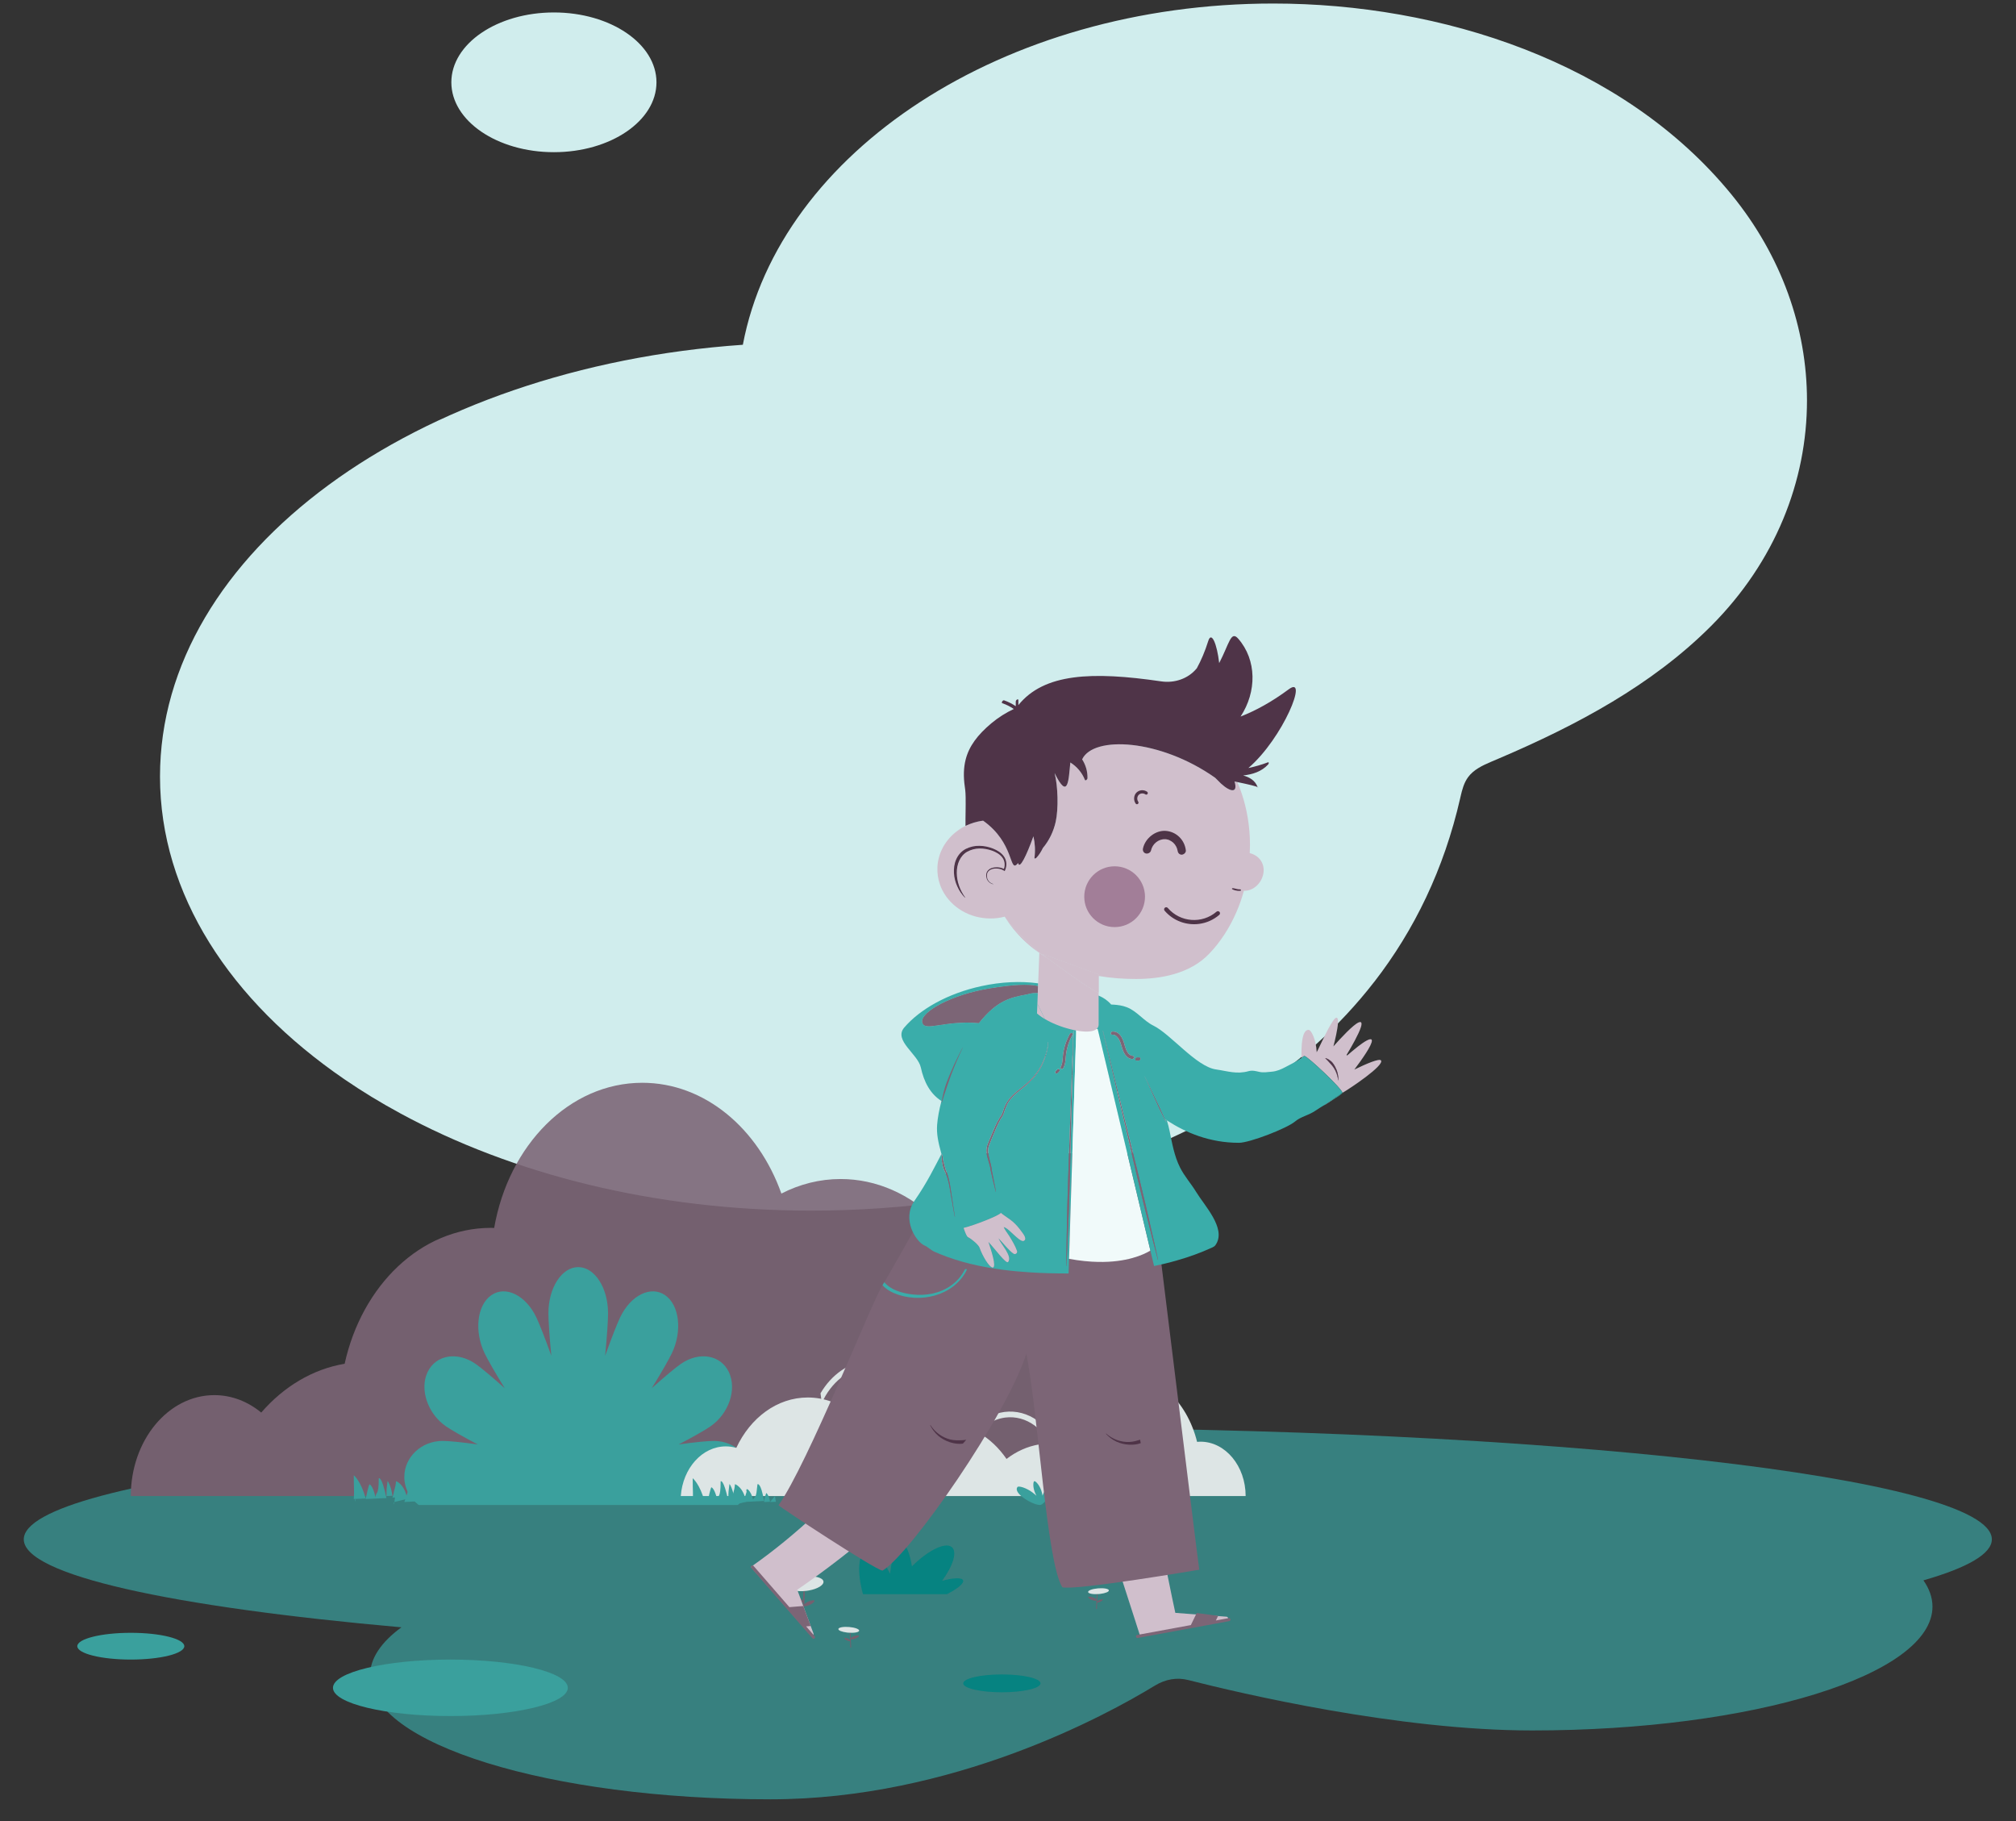 <svg viewBox="0 207.813 678.125 612.5" xmlns="http://www.w3.org/2000/svg" overflow="visible">
    <rect x="0" y="207.813" width="678.125" height="612.5" fill="#333333" stroke="none"/>
    <g id="Master/Comps/Kid Playing" stroke="none" stroke-width="1" fill="none" fill-rule="evenodd">
        <g id="Blob" transform="translate(91.819, 130) scale(1 1)">
            <g id="Blob/6" stroke="none" stroke-width="1" fill="none" fill-rule="evenodd">
                <path d="M336.49,79 C392.683,79 454.114,98.503 490.643,143.289 C507.521,163.983 515.973,188.275 516,212.42 C516.013,239.682 505.284,266.757 483.784,288.321 C463.901,308.254 438.511,321.75 412.578,332.83 L409.717,334.046 C406.796,335.299 403.822,336.703 401.98,339.247 C400.593,341.147 399.989,343.487 399.465,345.774 L399.368,346.202 C393.904,370.213 383.869,390.72 370.474,408.016 L370.462,408.016 C346.604,438.837 312.004,459.45 273.453,471.516 C243.929,480.761 212.076,485 180.92,485 C128.516,485 80.414,472.72 42.733,452.228 L42.72,452.213 C36.156,448.669 29.9,444.843 24.007,440.803 C-14.371,414.504 -38,378.587 -38,338.992 C-38,263.507 47.89,201.398 158.053,193.774 C170.336,128.909 245.537,79 336.49,79 Z M94.501,82 C113.554,82 129,92.521 129,105.5 C129,118.48 113.554,129 94.501,129 C75.446,129 60,118.48 60,105.5 C60,92.521 75.446,82 94.501,82 Z" id="Shape" fill="#d0eded"/>
            </g>
        </g>
        <g id="Group" opacity=".887" transform="translate(8, 572)">
            <path d="M662,153.564 C662,132.818 513.806,116 331,116 C148.194,116 0,132.818 0,153.564 C0,165.577 49.693,176.274 127.023,183.15 C120.228,188.128 116.47,193.599 116.47,199.342 C116.47,222.349 176.766,241 251.144,241 C312.423,241 364.142,212.724 380.459,202.764 C384.039,200.578 387.909,199.923 391.692,200.886 C409.141,205.331 462.262,217.842 507.356,217.842 C581.734,217.842 642.03,199.191 642.03,176.183 C642.03,173.154 640.974,170.199 638.987,167.353 C653.839,163.083 662,158.432 662,153.564" id="Fill-6" fill="#3AADAA" opacity=".709"/>
            <path d="M387,136.057 C387,117.31 374.424,102.112 358.911,102.112 C355.73,102.112 352.676,102.76 349.826,103.937 C343.697,93.278 334.852,85.081 324.499,80.795 C319.528,53.112 299.152,32.371 274.757,32.371 C267.687,32.371 260.956,34.116 254.837,37.263 C247.047,15.35 229.031,0 208.046,0 C183.53,0 163.067,20.944 158.225,48.831 C157.861,48.822 157.5,48.797 157.134,48.797 C133.544,48.797 113.708,68.191 107.93,94.503 C97.117,96.319 87.398,102.237 79.87,110.918 C75.372,107.218 69.94,105.054 64.089,105.054 C48.576,105.054 36,120.253 36,139 L386.888,139 C386.957,138.029 387,137.05 387,136.057" id="Fill-11" fill="#7C6576"/>
            <path d="M245,132.569 C245,136.386 243.121,139.785 240.174,142 L132.827,142 C129.879,139.785 128,136.386 128,132.569 C128,125.875 133.777,120.457 140.892,120.457 C142.879,120.457 147.338,120.886 152.715,121.641 C147.749,119.062 143.71,116.731 141.983,115.533 C135.818,111.248 133.075,103.067 135.839,97.284 C138.614,91.488 145.859,90.278 152.013,94.576 C153.741,95.774 157.423,98.835 161.774,102.73 C158.535,97.494 155.998,93.052 155.004,90.968 C151.452,83.531 152.456,74.791 157.25,71.456 C162.055,68.109 168.825,71.431 172.388,78.867 C173.381,80.938 175.303,85.81 177.452,91.814 C176.814,85.328 176.469,79.949 176.469,77.539 C176.469,68.956 180.961,62 186.5,62 C192.039,62 196.531,68.956 196.531,77.539 C196.531,79.949 196.186,85.328 195.549,91.814 C197.697,85.81 199.619,80.938 200.612,78.867 C204.175,71.431 210.945,68.109 215.75,71.456 C220.544,74.791 221.56,83.531 217.996,90.968 C217.002,93.052 214.465,97.494 211.226,102.73 C215.578,98.835 219.259,95.774 220.987,94.576 C227.152,90.278 234.387,91.488 237.161,97.284 C239.936,103.067 237.183,111.248 231.017,115.533 C229.29,116.731 225.252,119.062 220.285,121.641 C225.662,120.886 230.121,120.457 232.108,120.457 C239.223,120.457 245,125.875 245,132.569" id="Fill-13" fill="#3AADAA"/>
            <path d="M411,139 C411,128.899 404.191,120.711 395.79,120.711 C395.411,120.711 395.036,120.733 394.663,120.766 C391.296,107.03 380.736,97 368.223,97 C355.449,97 344.708,107.449 341.58,121.626 C337.567,122.296 333.834,124.006 330.567,126.52 C325.511,119.145 317.855,114.442 309.285,114.442 C301.175,114.442 293.884,118.654 288.84,125.356 C284.514,113.857 274.896,105.85 263.717,105.85 C253.388,105.85 244.392,112.685 239.67,122.794 C238.54,122.471 237.362,122.295 236.149,122.295 C228.194,122.295 221.669,129.642 221,139 L411,139 Z" id="Fill-15" fill="#f1fafa"/>
            <path d="M315.952,167.328 C315.547,166.343 312.661,166.48 308.889,167.518 C312.563,162.479 314.044,157.817 312.194,156.204 C310.058,154.341 304.237,157.196 298.752,162.641 C297.999,158.037 296.708,155 295.241,155 C293.523,155 292.045,159.167 291.393,165.137 C288.868,159.93 285.697,156.663 283.429,157.346 C280.669,158.178 280.225,164.573 282.281,172 L310.515,172 C314.09,170.205 316.364,168.331 315.952,167.328" id="Fill-17" fill="#008c8a"/>
            <path d="M183,203.5 C183,208.747 165.316,213 143.5,213 C121.685,213 104,208.747 104,203.5 C104,198.253 121.685,194 143.5,194 C165.316,194 183,198.253 183,203.5" id="Fill-19" fill="#3AADAA"/>
            <path d="M54,189.5 C54,191.985 45.941,194 36,194 C26.06,194 18,191.985 18,189.5 C18,187.015 26.06,185 36,185 C45.941,185 54,187.015 54,189.5" id="Fill-23" fill="#3AADAA"/>
            <path d="M342,202 C342,203.659 336.18,205 329,205 C321.82,205 316,203.659 316,202 C316,200.342 321.82,199 329,199 C336.18,199 342,200.342 342,202" id="Fill-43" fill="#008c8a"/>
            <path d="M268.005,104.477 C268.004,104.467 268.002,104.458 268,104.449 C271.581,98.253 277.49,94.058 284.222,93.178 C289.139,92.535 294.014,93.642 298.361,96.382 C300.438,94.88 302.831,93.919 305.323,93.593 C314.399,92.407 322.823,99.694 324.101,109.841 C324.217,110.758 324.271,111.686 324.264,112.611 C325.998,111.61 327.87,110.973 329.845,110.715 C337.844,109.669 345.463,115.162 347.961,123.775 C348.108,124.28 347.825,124.811 347.329,124.959 C347.279,124.975 347.23,124.986 347.182,124.992 C346.733,125.051 346.298,124.772 346.165,124.316 C343.929,116.606 337.166,111.682 330.084,112.607 C327.998,112.879 326.042,113.635 324.269,114.851 C323.886,115.113 323.373,115.053 323.059,114.71 C322.917,114.555 322.773,114.4 322.628,114.248 C322.442,114.057 322.345,113.792 322.361,113.524 C322.426,112.38 322.387,111.223 322.243,110.083 C321.097,100.981 313.613,94.433 305.562,95.485 C303.185,95.796 300.907,96.768 298.974,98.294 C298.659,98.544 298.221,98.562 297.887,98.338 C293.781,95.589 289.138,94.459 284.46,95.071 C277.506,95.98 271.494,100.778 268.43,107.74 C268.309,106.653 268.15,105.563 268.005,104.477" id="Fill-45" fill="#f1fafa"/>
            <path d="M349.862,138.241 C349.694,138.047 348.503,138.336 347.422,139.145 C347.188,139.322 346.972,139.504 346.781,139.683 C346.886,139.493 346.986,139.277 347.073,139.042 C347.394,138.176 347.316,137.364 347.136,137.307 C346.957,137.249 346.36,137.842 346.039,138.709 C345.912,139.052 345.831,139.381 345.797,139.66 C345.774,139.598 345.75,139.535 345.725,139.472 C345.576,139.104 345.377,138.794 345.185,138.558 C345.927,137.23 346.222,135.953 345.168,135.648 C344.792,135.539 343.533,136.722 342.818,138.474 C342.766,138.605 342.717,138.734 342.67,138.863 C342.6,138.288 342.435,137.608 342.172,136.898 C341.51,135.113 340.277,133.888 339.908,134.008 C339.536,134.127 339.376,135.801 340.039,137.587 C340.217,138.072 340.424,138.518 340.64,138.911 C340.247,138.541 339.802,138.166 339.316,137.802 C337.088,136.131 334.631,135.535 334.286,135.937 C332.428,138.091 340.167,142.494 342.134,141.955 C342.664,141.81 343.727,140.74 344.582,139.519 C345.008,140.279 345.735,141.071 346.057,141.159 C347.01,141.421 350.762,139.286 349.862,138.241" id="Fill-125" fill="#3AADAA"/>
            <path d="M236.524,140.624 C236.524,140.546 236.523,140.459 236.522,140.376 L236.476,140.379 C236.492,140.461 236.507,140.54 236.524,140.624" id="Fill-127" fill="#3AADAA"/>
            <path d="M225.598,141.834 C225.614,141.601 225.628,141.381 225.641,141.166 L225.359,141.179 C225.437,141.393 225.516,141.608 225.598,141.834" id="Fill-129" fill="#3AADAA"/>
            <path d="M234.405,134.046 C234.404,140.179 233.467,138.254 233.321,140.393 C232.31,136.108 231.262,136.062 231.262,136.062 C231.262,136.062 230.963,136.363 230,141 L237,140.68 C235.373,133.019 234.405,134.046 234.405,134.046" id="Fill-131" fill="#3AADAA"/>
            <path d="M225.002,133 C225.001,137.916 225.219,137.711 225,141 L229,140.821 C227.429,134.943 225.002,133 225.002,133" id="Fill-133" fill="#3AADAA"/>
            <path d="M237.354,135.028 C237.086,137.191 236.976,137.729 237.004,140 L239,139.91 C238.616,136.832 237.413,134.73 237.354,135.028" id="Fill-135" fill="#3AADAA"/>
            <path d="M249.508,141.593 C249.512,141.534 249.517,141.469 249.521,141.407 L249.479,141.409 C249.489,141.471 249.498,141.531 249.508,141.593" id="Fill-137" fill="#3AADAA"/>
            <path d="M238.547,141.751 C238.576,141.575 238.603,141.409 238.629,141.249 L238.371,141.263 C238.429,141.421 238.487,141.582 238.547,141.751" id="Fill-139" fill="#3AADAA"/>
            <path d="M245.452,140.83 L249,140.654 C247.892,134.154 246.79,135.041 246.79,135.041 C246.331,139.95 246.116,138.851 245.304,140.176 C244.626,137.183 242.679,135.572 243.131,137.57 C242.96,138.158 242.633,139.186 242,141 L243.888,140.907 L245.452,140.83 Z" id="Fill-141" fill="#3AADAA"/>
            <path d="M239.219,135 C239.029,137.401 238.459,138.174 238.405,139.094 C238.29,139.466 238.121,140.113 238,140.508 L238.865,140.463 C238.82,140.881 238.759,141.364 238.666,142 L243,140.93 C242.003,135.808 239.219,135 239.219,135" id="Fill-143" fill="#3AADAA"/>
            <path d="M249.724,138.017 C249.294,139.315 249.143,139.64 249,141 L251,140.927 C250.849,139.086 249.805,137.838 249.724,138.017" id="Fill-145" fill="#3AADAA"/>
            <path d="M252.71,139.008 C252.783,138.897 251.914,139.913 251,141 L253,140.937 C252.8,139.91 252.653,139.095 252.71,139.008" id="Fill-147" fill="#3AADAA"/>
            <path d="M122.525,139.624 C122.523,139.547 122.522,139.459 122.522,139.376 L122.475,139.38 C122.492,139.462 122.507,139.541 122.525,139.624" id="Fill-149" fill="#3AADAA"/>
            <path d="M111.598,140.834 C111.614,140.601 111.628,140.38 111.641,140.166 L111.359,140.179 C111.437,140.393 111.516,140.608 111.598,140.834" id="Fill-151" fill="#3AADAA"/>
            <path d="M119.405,133.046 C119.404,139.178 118.467,137.254 118.321,139.393 C117.31,135.107 116.262,135.062 116.262,135.062 C116.262,135.062 115.963,135.363 115,140 L122,139.68 C120.372,132.018 119.405,133.046 119.405,133.046" id="Fill-153" fill="#3AADAA"/>
            <path d="M111.001,132 C111,136.916 111.218,136.71 111,140 L115,139.821 C113.428,133.943 111.001,132 111.001,132" id="Fill-155" fill="#3AADAA"/>
            <path d="M122.354,134.028 C122.086,136.191 121.976,136.729 122.004,139 L124,138.909 C123.616,135.832 122.413,133.729 122.354,134.028" id="Fill-157" fill="#3AADAA"/>
            <path d="M134.508,140.593 C134.512,140.535 134.517,140.47 134.521,140.407 L134.479,140.41 C134.488,140.471 134.498,140.53 134.508,140.593" id="Fill-159" fill="#3AADAA"/>
            <path d="M124.546,141.751 C124.576,141.576 124.603,141.41 124.629,141.249 L124.371,141.263 C124.428,141.421 124.487,141.583 124.546,141.751" id="Fill-161" fill="#3AADAA"/>
            <path d="M131.452,140.83 L135,140.654 C133.892,134.154 132.79,135.041 132.79,135.041 C132.331,139.95 132.116,138.851 131.304,140.176 C130.626,137.183 128.679,135.572 129.131,137.57 C128.96,138.158 128.633,139.185 128,141 L129.888,140.906 L131.452,140.83 Z" id="Fill-163" fill="#3AADAA"/>
            <path d="M125.219,134 C125.029,136.402 124.459,137.175 124.405,138.094 C124.29,138.467 124.121,139.114 124,139.508 L124.865,139.463 C124.82,139.882 124.759,140.364 124.666,141 L129,139.931 C128.003,134.809 125.219,134 125.219,134" id="Fill-165" fill="#3AADAA"/>
            <path d="M134.723,137.017 C134.293,138.315 134.142,138.639 134,140 L136,139.926 C135.848,138.086 134.805,136.838 134.723,137.017" id="Fill-167" fill="#3AADAA"/>
            <path d="M138.71,138.008 C138.782,137.897 137.914,138.912 137,140 L139,139.937 C138.8,138.91 138.653,138.095 138.71,138.008" id="Fill-169" fill="#3AADAA"/>
            <path d="M262.73,171.149 C262.673,172.462 262.616,173.773 262.558,175.086 C262.554,175.19 262.549,175.294 262.544,175.398 C262.809,175.105 263.301,174.763 263.905,174.479 C264.911,174.008 265.899,173.988 265.991,174.182 C266.083,174.375 265.44,175.122 264.434,175.594 C263.623,175.975 262.858,176.135 262.517,176.021 C262.461,177.295 262.405,178.569 262.349,179.843 C262.341,180.052 261.847,180.053 261.857,179.843 L261.974,177.172 C262.007,176.409 262.041,175.649 262.074,174.887 C261.61,175.087 260.534,174.966 259.361,174.548 C257.9,174.027 256.906,173.077 257.007,172.796 C257.108,172.514 258.484,172.408 259.945,172.929 C260.938,173.283 261.742,173.759 262.105,174.168 C262.131,173.583 262.157,172.998 262.183,172.413 C262.203,171.942 262.223,171.472 262.245,171 L262.73,171.149 Z" id="Fill-171" fill="#7C6576"/>
            <path d="M263.544,170.851 C263.461,170.862 263.379,170.874 263.295,170.884 C259.985,171.298 257.171,170.567 257.007,169.249 C256.845,167.934 259.396,166.531 262.705,166.116 C266.015,165.701 268.829,166.433 268.993,167.75 C269.142,168.962 266.991,170.247 264.066,170.766 L263.544,170.851 Z" id="Fill-173" fill="#f1fafa"/>
            <path d="M277.816,185.083 C277.849,185.812 277.881,186.54 277.912,187.27 C277.915,187.327 277.917,187.386 277.92,187.444 C277.772,187.28 277.499,187.091 277.164,186.933 C276.605,186.671 276.056,186.66 276.005,186.768 C275.954,186.875 276.311,187.29 276.869,187.552 C277.32,187.764 277.745,187.852 277.935,187.789 C277.966,188.498 277.997,189.206 278.028,189.913 C278.033,190.029 278.307,190.029 278.302,189.913 L278.237,188.429 C278.218,188.006 278.199,187.583 278.181,187.16 C278.439,187.271 279.037,187.204 279.688,186.971 C280.501,186.682 281.053,186.154 280.996,185.998 C280.94,185.841 280.176,185.782 279.364,186.072 C278.812,186.268 278.365,186.533 278.164,186.76 C278.149,186.435 278.135,186.111 278.121,185.785 L278.086,185 L277.816,185.083 Z" id="Fill-175" fill="#7C6576"/>
            <path d="M277.183,184.94 C277.231,184.945 277.279,184.95 277.328,184.954 C279.259,185.119 280.9,184.826 280.996,184.3 C281.09,183.773 279.602,183.212 277.672,183.046 C275.741,182.881 274.1,183.173 274.004,183.7 C273.917,184.184 275.172,184.699 276.878,184.906 L277.183,184.94 Z" id="Fill-177" fill="#f1fafa"/>
            <path d="M361.184,172.083 C361.151,172.812 361.12,173.541 361.088,174.27 C361.085,174.328 361.083,174.386 361.08,174.444 C361.228,174.28 361.501,174.091 361.836,173.932 C362.395,173.671 362.944,173.66 362.995,173.767 C363.047,173.875 362.689,174.29 362.13,174.553 C361.679,174.764 361.255,174.853 361.065,174.789 C361.034,175.497 361.003,176.205 360.972,176.913 C360.967,177.029 360.693,177.029 360.699,176.913 L360.763,175.429 C360.782,175.006 360.8,174.583 360.819,174.16 C360.561,174.27 359.963,174.204 359.312,173.971 C358.5,173.681 357.947,173.154 358.004,172.998 C358.06,172.841 358.824,172.782 359.636,173.072 C360.188,173.268 360.635,173.533 360.836,173.76 C360.85,173.435 360.865,173.111 360.879,172.785 C360.89,172.523 360.902,172.262 360.914,172 L361.184,172.083 Z" id="Fill-179" fill="#7C6576"/>
            <path d="M361.817,171.94 C361.769,171.945 361.721,171.95 361.672,171.954 C359.741,172.119 358.1,171.826 358.004,171.3 C357.91,170.773 359.398,170.212 361.328,170.046 C363.259,169.881 364.9,170.173 364.996,170.7 C365.083,171.184 363.828,171.699 362.122,171.906 L361.817,171.94 Z" id="Fill-181" fill="#f1fafa"/>
        </g>
        <g transform="translate(111, -16) scale(1.151 1.152)" id="Master/Character/Child">
            <g id="Master/Character/Child" stroke="none" stroke-width="1" fill="none" fill-rule="evenodd">
                <g id="Lower Body/Child Legs" transform="translate(109, 531) scale(1 1)">
                    <g id="Lower Body/Child Legs/Pants 2" stroke="none" stroke-width="1" fill="none" fill-rule="evenodd">
                        <g id="Group-23" transform="translate(14, 0)">
                            <path d="M139.453,135.745 L139.453,135.755 C139.463,135.955 139.323,136.155 139.053,136.205 L127.523,138.405 L126.293,138.635 L117.923,140.225 L117.033,140.395 L113.773,141.015 L113.763,140.995 C113.743,140.895 113.683,140.735 113.613,140.495 C113.433,139.925 113.123,138.945 112.693,137.615 C112.613,137.365 112.533,137.095 112.443,136.825 C109.123,126.475 100.163,98.805 91.243,71.305 L91.243,71.295 C92.553,71.385 93.833,71.435 95.113,71.445 C100.523,71.505 105.703,70.935 110.963,69.875 C111.903,74.505 112.823,79.115 113.743,83.615 C113.803,83.955 113.873,84.295 113.943,84.635 C119.253,110.895 123.773,133.235 124.043,134.185 L129.083,134.565 L130.093,134.635 L130.103,134.635 L136.523,135.115 L136.533,135.115 L139.053,135.305 C139.203,135.335 139.303,135.405 139.373,135.505 C139.433,135.585 139.453,135.655 139.453,135.745" id="Fill-1" fill="#d0bfcc"/>
                            <path d="M72.253,72.205 C69.303,76.105 66.193,79.925 62.953,83.655 C62.623,84.025 62.303,84.395 61.973,84.765 C47.573,101.115 30.683,115.665 13.553,127.435 L15.313,132.185 L17.483,138.015 L18.313,140.245 C18.343,140.365 18.323,140.475 18.263,140.555 C18.103,140.825 17.633,140.905 17.393,140.605 L0.003,120.785 C0.003,120.775 0.003,120.775 0.013,120.765 C0.203,120.635 0.383,120.505 0.573,120.365 C12.923,111.695 26.033,99.435 35.143,88.275 C41.493,80.505 46.533,73.025 51.453,64.725 C52.803,65.455 54.143,66.125 55.493,66.755 C60.913,69.265 66.413,70.965 72.253,72.205" id="Fill-3" fill="#d0bfcc"/>
                            <path d="M115.934,0 L60.376,0 C59.526,1.31 40.788,34.82 38.998,37.64 C40.898,39.95 39.358,39.53 38.468,38.5 C35.338,43.46 16.673,90.598 8.082,102.76 C8.662,103.44 36.098,121.487 38.468,121.847 C46.7,116.955 74.855,76.406 80.5,58.513 C84.019,76.082 86.425,119.574 91.021,126.7 C94.738,127.76 131.041,121.58 131.041,121.58 C130.923,121.585 116.324,2.22 115.934,0 Z" id="Fill-5" fill="#7C6576"/>
                            <path d="M63.013,34.234 C59.163,41.724 49.283,43.984 41.843,40.834 C40.563,40.285 39.363,39.535 38.473,38.505 C38.643,38.224 38.823,37.934 39.003,37.645 C40.903,39.955 44.293,40.864 47.153,41.205 C51.083,41.684 55.193,40.934 58.463,38.635 C60.133,37.465 61.493,35.914 62.433,34.105 C62.493,33.984 62.583,33.895 62.673,33.844 C62.843,33.745 63.033,33.755 63.073,33.895 C63.103,33.965 63.093,34.084 63.013,34.234" id="Fill-8" fill="#7C6576"/>
                            <path d="M18.606,141.634 C18.791,141.47 18.813,141.189 18.649,141 L18.609,140.954 L16.15,138.127 L17.483,138.019 L15.313,132.184 L11.258,132.513 L1.528,121.334 L0.788,120.485 C0.624,120.3 0.339,120.282 0.154,120.442 C-0.031,120.605 -0.053,120.891 0.111,121.075 L11.023,133.609 L15.037,138.218 L17.972,141.591 C18.136,141.78 18.421,141.793 18.606,141.634" id="Fill-10" fill="#7C6576"/>
                            <path d="M103.769,81.835 C103.749,81.855 103.749,81.885 103.769,81.905 C104.619,82.845 105.659,83.635 106.829,84.185 C108.009,84.725 109.299,85.035 110.609,85.085 C111.729,85.135 112.879,85.025 113.939,84.635 C113.869,84.295 113.799,83.955 113.739,83.615 C112.729,83.955 111.699,84.245 110.609,84.285 C108.199,84.385 105.709,83.515 103.839,81.835 C103.819,81.815 103.789,81.815 103.769,81.835" id="Fill-12" fill="#4f3448"/>
                            <path d="M52.408,79.434 C52.978,80.574 53.768,81.604 54.738,82.464 C55.728,83.304 56.888,83.944 58.138,84.354 C59.358,84.744 60.678,84.964 61.968,84.764 C62.298,84.394 62.618,84.024 62.948,83.654 C62.608,83.704 62.268,83.744 61.928,83.764 C60.748,83.834 59.538,83.854 58.348,83.584 C55.998,83.024 53.848,81.504 52.498,79.384 C52.488,79.364 52.448,79.354 52.428,79.374 C52.408,79.384 52.398,79.414 52.408,79.434" id="Fill-14" fill="#4f3448"/>
                            <path d="M63.013,34.234 C59.163,41.724 49.283,43.984 41.843,40.834 C40.563,40.285 39.363,39.535 38.473,38.505 C38.643,38.224 38.823,37.934 39.003,37.645 C40.903,39.955 44.293,40.864 47.153,41.205 C51.083,41.684 55.193,40.934 58.463,38.635 C60.133,37.465 61.493,35.914 62.433,34.105 C62.493,33.984 62.583,33.895 62.673,33.844 C62.843,33.745 63.033,33.755 63.073,33.895 C63.103,33.965 63.093,34.084 63.013,34.234" id="Fill-16" fill="#3AADAA"/>
                            <path d="M140.168,136.072 C140.122,135.829 139.891,135.667 139.645,135.712 L139.585,135.722 L135.9,136.399 L136.556,135.051 L130.293,134.226 L128.576,137.749 L114,140.428 L112.892,140.632 C112.649,140.679 112.489,140.915 112.532,141.155 C112.579,141.398 112.813,141.562 113.055,141.516 L129.399,138.509 L135.41,137.404 L139.808,136.595 C140.055,136.551 140.211,136.312 140.168,136.072" id="Fill-20" fill="#7C6576"/>
                        </g>
                    </g>
                </g>
                <g id="Upper Body/Child Torso" transform="translate(150, 472) scale(1 1)">
                    <g id="Upper Body/Child Torso/Open Hoody" stroke="none" stroke-width="1" fill="none" fill-rule="evenodd">
                        <g id="Group-105" transform="translate(17, 9)">
                            <path d="M50.249,15.69 L50.16,19.4 L49.969,27.18 L49.429,48.58 C49.3,54.31 49.15,60.03 48.969,65.75 C48.9,67.4 48.83,69.04 48.76,70.69 C48.739,71.16 48.719,71.63 48.7,72.1 C48.62,74.24 48.529,76.39 48.429,78.53 C48.4,79.25 48.37,79.97 48.33,80.69 C48.3,81.43 48.26,82.17 48.219,82.91 C48.219,82.92 48.209,82.93 48.2,82.93 C48.179,82.93 48.169,82.92 48.169,82.91 C48.169,82.16 48.179,81.41 48.2,80.66 C48.209,79.98 48.209,79.31 48.23,78.63 C48.239,77.55 48.26,76.46 48.279,75.37 C48.3,74.28 48.319,73.19 48.34,72.1 C48.349,71.63 48.359,71.16 48.37,70.69 C48.41,69.03 48.44,67.38 48.469,65.73 C48.63,60.01 48.819,54.29 49.029,48.57 L49.779,27.33 L50.069,19.16 L50.069,19.13 L50.19,15.67 L50.239,14.25 C50.239,14.23 50.26,14.22 50.27,14.22 C50.279,14.22 50.289,14.23 50.289,14.25 L50.249,15.69 Z M47.109,22.43 C47.169,21.6 47.26,20.78 47.429,19.96 C47.749,18.37 48.319,16.83 49.08,15.4 C49.12,15.32 49.169,15.24 49.209,15.16 C49.279,15.04 49.37,14.96 49.469,14.92 C49.8,14.77 50.219,15 49.98,15.44 C49.95,15.5 49.919,15.55 49.889,15.61 C49.73,15.9 49.58,16.2 49.44,16.5 C48.87,17.72 48.459,19.01 48.219,20.35 C47.929,21.92 48.109,23.64 47.33,25.08 C47.05,25.6 46.249,25.38 46.559,24.8 C46.959,24.07 47.039,23.25 47.109,22.43 Z M46.109,26.12 L45.719,26.51 C45.679,26.56 45.63,26.61 45.569,26.64 C45.529,26.67 45.469,26.7 45.41,26.71 C45.349,26.73 45.3,26.73 45.239,26.71 C45.19,26.71 45.139,26.68 45.099,26.65 C45.069,26.62 45.05,26.59 45.02,26.57 C44.989,26.5 44.969,26.43 44.969,26.35 C44.969,26.31 44.98,26.28 44.98,26.24 C44.999,26.15 45.039,26.07 45.099,26.01 C45.23,25.87 45.359,25.74 45.489,25.61 C45.529,25.56 45.58,25.52 45.639,25.49 C45.69,25.45 45.739,25.42 45.8,25.41 C45.859,25.4 45.919,25.4 45.969,25.41 C46.029,25.42 46.069,25.44 46.12,25.48 L46.19,25.56 C46.23,25.62 46.249,25.69 46.249,25.77 C46.239,25.81 46.239,25.85 46.23,25.89 C46.209,25.97 46.169,26.05 46.109,26.12 Z M41.679,22.88 C41.38,23.67 41.02,24.43 40.599,25.16 C40.52,25.3 40.44,25.44 40.359,25.57 C39.95,26.26 39.48,26.92 38.969,27.55 C37.969,28.79 36.779,29.84 35.55,30.84 C35.38,30.98 35.2,31.12 35.029,31.26 C34.08,32.03 33.13,32.82 32.319,33.72 C31.939,34.13 31.59,34.57 31.29,35.04 C31.25,35.11 31.18,35.24 31.099,35.37 C31,35.56 30.899,35.77 30.84,35.88 C30.829,35.9 30.82,35.93 30.809,35.94 C30.61,36.39 30.419,36.85 30.23,37.34 C30.22,37.37 30.209,37.4 30.2,37.43 C30.07,37.86 29.95,38.3 29.759,38.74 C29.72,38.85 29.66,38.95 29.599,39.05 C29.599,39.06 29.599,39.07 29.59,39.07 C29.54,39.17 29.48,39.27 29.41,39.36 C29.29,39.54 29.16,39.72 29.049,39.91 C28.14,41.43 27.489,43.11 26.799,44.77 C26.47,45.6 26.13,46.43 25.77,47.26 C25.38,48.06 25.29,48.9 25.349,49.77 C25.47,51.19 26.009,52.57 26.279,54.03 C26.349,54.36 26.39,54.7 26.419,55.04 C26.77,56.72 27.099,58.42 27.419,60.11 L27.63,61.22 C27.63,61.23 27.619,61.24 27.61,61.25 C27.59,61.25 27.579,61.24 27.579,61.23 C27.099,59.37 26.649,57.49 26.22,55.62 C26.18,55.44 26.14,55.27 26.099,55.09 L26.09,55.07 C25.919,53.31 25.09,51.67 24.869,49.81 C24.759,48.9 24.91,47.9 25.32,47.07 C25.669,46.25 26.009,45.41 26.34,44.58 C27.029,42.92 27.72,41.24 28.68,39.68 C28.799,39.49 28.939,39.3 29.07,39.11 C29.189,38.94 29.29,38.76 29.38,38.57 C29.559,38.18 29.68,37.75 29.82,37.32 C29.959,36.89 30.119,36.45 30.32,36.04 C30.509,35.62 30.739,35.22 30.989,34.84 C31.27,34.42 31.579,34.02 31.919,33.65 C32.05,33.5 32.2,33.35 32.34,33.21 L32.34,33.2 C33.12,32.41 33.989,31.72 34.849,31.03 C35.2,30.75 35.55,30.47 35.9,30.19 C36.94,29.34 37.94,28.45 38.789,27.41 C39.209,26.91 39.609,26.38 39.969,25.83 C40.069,25.67 40.169,25.52 40.27,25.36 C40.77,24.55 41.2,23.71 41.55,22.83 C41.66,22.55 41.77,22.26 41.87,21.97 C42.389,20.58 42.8,19.13 42.819,17.64 C42.819,17.62 42.83,17.61 42.84,17.61 C42.859,17.61 42.87,17.62 42.87,17.64 C42.859,19.18 42.459,20.68 41.95,22.13 C41.87,22.38 41.77,22.63 41.679,22.88 Z M33.08,74 C32.459,73.49 31.73,72.68 30.959,72.11 C30.61,71.84 30.239,71.63 29.88,71.52 C29.959,71.72 30.049,71.92 30.16,72.11 C30.57,72.84 31.16,73.56 31.57,74.24 C32.389,75.6 33.239,76.98 33.77,78.48 C34.01,79.12 33.289,79.68 32.739,79.3 C31.329,78.34 29.559,76.01 28.36,74.81 C29.07,76.6 32.489,80 31.189,81.73 C30.66,82.46 27.54,78.17 25.419,75.87 C26.209,78.24 27.849,83.18 26.709,83.38 C25.68,83.35 23.7,80.03 22.829,77.56 C22.54,76.73 20.559,75.03 19.38,74.44 C19.16,74.33 18.75,73.47 18.27,72.11 C18.23,72.01 18.2,71.9 18.16,71.79 C21.279,71.07 28.849,68.06 29.049,67.39 C29.72,67.96 30.599,68.53 31.739,69.34 C32.76,70.06 33.76,71.09 34.539,72.11 C34.62,72.22 34.7,72.32 34.779,72.43 C35.349,73.23 36.919,74.93 35.789,75.56 C35.08,75.95 33.529,74.37 33.08,74 Z M15.62,68.52 C15.61,68.52 15.589,68.51 15.589,68.5 C15.579,68.45 15.569,68.39 15.559,68.34 C15.249,66.86 15.03,65.37 14.77,63.89 C14.509,62.35 14.249,60.8 13.96,59.27 C13.829,58.52 13.579,57.76 13.38,57.02 C13.159,56.29 12.78,55.61 12.47,54.88 C12.3,54.49 12.169,54.08 12.079,53.67 L12.079,53.66 C11.989,53.3 11.93,52.93 11.87,52.58 C11.78,52.22 11.729,51.75 11.79,51.37 C11.85,50.99 11.8,50.62 11.749,50.22 C11.749,50.21 11.759,50.2 11.77,50.2 C11.78,50.19 11.8,50.2 11.8,50.21 C11.94,50.57 12.1,50.97 12.1,51.37 C12.13,51.78 12.18,52.09 12.309,52.48 C12.36,52.65 12.409,52.81 12.44,52.98 L12.44,52.99 C12.6,53.57 12.71,54.15 12.899,54.71 C13.149,55.43 13.499,56.15 13.69,56.93 C13.87,57.7 14.05,58.45 14.19,59.23 C14.45,60.77 14.669,62.32 14.909,63.86 C15.149,65.41 15.35,66.96 15.639,68.49 C15.639,68.49 15.639,68.5 15.63,68.51 L15.62,68.52 Z M42.87,3.42 L39.889,3.25 C39.859,3.24 39.83,3.23 39.789,3.23 C39.739,3.21 39.69,3.2 39.63,3.2 C39.62,3.19 39.609,3.19 39.59,3.2 C39.319,3.18 39.05,3.19 38.789,3.21 C38.739,3.21 38.69,3.21 38.639,3.22 C38.209,3.25 37.779,3.32 37.37,3.42 C37.16,3.47 36.959,3.53 36.76,3.59 C31.959,4.46 27.899,5.31 22.63,12 C12.52,11.08 6.72,14.67 6.09,11.76 C5.439,8.78 14.71,3.65 25.86,1.85 C32.609,0.76 36.94,0.54 39.77,1.15 C39.809,1.15 39.929,1.18 39.969,1.19 L39.999,0.39 C39.959,0.38 39.84,0.36 39.8,0.36 C34.83,-0.3 29.169,-0.07 23.34,1.2 C13.54,3.33 5.42,7.92 0.82,13.29 C-2.39,17.04 4.809,20.99 5.66,24.93 C6.599,29.25 8.44,32.65 11.7,34.74 C11.04,37.23 10.589,39.61 10.43,41.68 C10.239,44.28 10.7,46.63 11.7,50.22 C9.78,53.8 7.639,58.38 3.82,63.86 C0,69.34 4.29,75.86 6.76,76.93 C7.79,77.37 8.569,78.26 9.6,78.72 C10.12,78.95 10.649,79.18 11.18,79.39 C16.919,81.75 23.149,83.17 29.47,83.99 C29.599,84.02 29.73,84.03 29.869,84.04 C32.4,84.37 34.95,84.6 37.48,84.76 C41.33,85.01 45.15,85.09 48.849,85.09 L48.98,80.82 L49.069,78.25 L49.26,72.1 L49.3,70.69 L50.69,26.57 L50.88,20.68 L51.039,15.84 L51.05,15.38 L50.88,3.94 C50.573,3.886 47.903,3.713 42.87,3.42 Z" id="Fill-1" fill="#3AADAA"/>
                            <path d="M39.969,1.19 L39.819,3.21 C39.779,3.21 39.729,3.2 39.689,3.2 L39.629,3.2 C39.619,3.19 39.609,3.19 39.589,3.2 C39.319,3.18 39.049,3.19 38.789,3.21 C38.739,3.21 38.689,3.21 38.639,3.22 C38.209,3.25 37.779,3.32 37.369,3.42 C37.159,3.47 36.959,3.53 36.759,3.59 C31.959,4.46 27.899,5.31 22.629,12 C12.519,11.08 6.719,14.67 6.089,11.76 C5.439,8.78 14.709,3.65 25.859,1.85 C32.609,0.76 36.939,0.54 39.769,1.15 C39.809,1.15 39.929,1.18 39.969,1.19" id="Fill-3" fill="#3AADAA"/>
                            <path d="M42.869,17.64 C42.859,19.18 42.459,20.68 41.949,22.13 L41.869,21.97 C42.389,20.58 42.799,19.13 42.819,17.64 C42.819,17.62 42.829,17.61 42.839,17.61 C42.859,17.61 42.869,17.62 42.869,17.64" id="Fill-5" fill="#3AADAA"/>
                            <path d="M46.249,25.77 C46.239,25.81 46.239,25.85 46.23,25.89 C46.209,25.97 46.169,26.05 46.109,26.12 L45.719,26.51 C45.679,26.56 45.63,26.61 45.569,26.64 C45.529,26.67 45.469,26.7 45.41,26.71 C45.349,26.73 45.3,26.73 45.239,26.71 C45.19,26.71 45.139,26.68 45.099,26.65 C45.069,26.62 45.05,26.59 45.02,26.57 C44.989,26.5 44.969,26.43 44.969,26.35 C44.969,26.31 44.98,26.28 44.98,26.24 C44.999,26.15 45.039,26.07 45.099,26.01 C45.23,25.87 45.359,25.74 45.489,25.61 C45.529,25.56 45.58,25.52 45.639,25.49 C45.69,25.45 45.739,25.42 45.8,25.41 C45.859,25.4 45.919,25.4 45.969,25.41 C46.029,25.42 46.069,25.44 46.12,25.48 L46.19,25.56 C46.23,25.62 46.249,25.69 46.249,25.77" id="Fill-7" fill="#3AADAA"/>
                            <path d="M50.289,14.25 L50.249,15.69 L50.159,19.4 L49.969,27.18 C49.909,27.23 49.849,27.28 49.779,27.33 L50.069,19.16 L50.069,19.13 L50.189,15.67 L50.239,14.25 C50.239,14.23 50.259,14.22 50.269,14.22 C50.279,14.22 50.289,14.23 50.289,14.25" id="Fill-9" fill="#3AADAA"/>
                            <path d="M39.969,1.19 L39.889,3.25 C39.859,3.24 39.829,3.23 39.789,3.23 C39.749,3.21 39.709,3.2 39.689,3.2 L39.629,3.2 C39.619,3.19 39.609,3.19 39.589,3.2 C39.319,3.18 39.049,3.19 38.789,3.21 C38.739,3.21 38.689,3.21 38.639,3.22 C38.209,3.25 37.779,3.32 37.369,3.42 C37.159,3.47 36.959,3.53 36.759,3.59 C31.959,4.46 27.899,5.31 22.629,12 C12.519,11.08 6.719,14.67 6.089,11.76 C5.439,8.78 14.709,3.65 25.859,1.85 C32.609,0.76 36.939,0.54 39.769,1.15 C39.809,1.15 39.929,1.18 39.969,1.19" id="Fill-11" fill="#7C6576"/>
                            <path d="M127.669,28.68 C127.669,28.68 127.669,28.69 127.659,28.69 L127.649,28.68 C127.629,28.68 127.619,28.67 127.629,28.66 C127.609,28.5 127.589,28.34 127.559,28.18 C127.479,27.7 127.359,27.23 127.199,26.78 C127.099,26.48 126.979,26.19 126.839,25.91 C126.699,25.63 126.539,25.35 126.369,25.09 C126.039,24.56 125.599,24.1 125.199,23.64 C125.099,23.52 124.999,23.4 124.889,23.28 C124.779,23.16 124.669,23.05 124.559,22.94 C124.339,22.71 124.109,22.48 123.879,22.24 C123.869,22.23 123.879,22.22 123.889,22.2 C123.899,22.19 123.909,22.19 123.909,22.2 C124.569,22.39 125.129,22.77 125.639,23.21 C126.129,23.67 126.489,24.25 126.799,24.85 C127.419,26.02 127.729,27.35 127.679,28.66 C127.679,28.67 127.669,28.68 127.669,28.68 L127.669,28.68 Z M140.149,22.89 C139.649,22.22 135.749,23.92 132.359,25.56 C134.549,22.65 137.609,18.34 137.479,17.06 C137.479,16.94 137.439,16.86 137.369,16.79 C136.899,16.38 135.269,17.39 133.419,18.82 C132.389,19.62 131.279,20.57 130.249,21.45 C130.199,21.4 130.149,21.34 130.079,21.29 C131.609,18.78 133.659,15.16 134.289,13.15 C134.509,12.43 134.529,11.92 134.289,11.74 C134.139,11.64 133.899,11.66 133.609,11.79 C131.989,12.5 128.469,16.28 126.239,18.79 C126.539,17.67 126.819,16.48 127.049,15.39 C127.579,12.86 127.839,10.67 127.239,10.43 C126.279,9.99 123.319,16.52 121.519,20.2 L121.509,20.21 C121.459,20.32 121.399,20.43 121.349,20.54 C121.349,20.45 121.349,20.36 121.339,20.27 C121.199,17.13 119.859,13.96 118.959,13.96 C117.029,13.98 116.829,18.62 116.919,22.16 C117.149,21.97 117.549,21.6 117.769,21.6 C118.609,21.6 128.879,31.24 128.879,32.36 C131.019,31.13 141.189,24.36 140.149,22.89 L140.149,22.89 Z M122.689,36.47 C122.699,36.47 122.709,36.47 122.719,36.46 C122.799,36.41 122.869,36.36 122.949,36.31 C122.859,36.37 122.779,36.42 122.689,36.47 L122.689,36.47 Z M62.349,28.27 L60.189,19.49 L60.109,19.56 L60.099,19.57 L62.119,28.13 L62.989,31.85 L62.999,31.86 C63.099,31.95 63.189,32.03 63.299,32.11 L62.349,28.27 Z M77.569,40.39 C77.369,40.25 77.159,40.11 76.959,39.98 C76.139,38.03 75.249,36.12 74.309,34.21 L71.149,27.63 L71.139,27.61 L71.109,27.54 L71.099,27.54 C71.089,27.54 71.089,27.55 71.089,27.55 L74.129,34.3 C74.959,36.16 75.819,38.02 76.759,39.84 C76.809,39.95 76.859,40.06 76.919,40.16 C76.959,40.18 76.999,40.2 77.049,40.21 C77.219,40.29 77.399,40.35 77.579,40.42 C77.599,40.44 77.629,40.45 77.649,40.44 C77.629,40.42 77.599,40.4 77.569,40.39 L77.569,40.39 Z M67.779,21.59 L67.789,21.61 C67.849,21.76 67.909,21.9 67.969,22.04 C68.029,21.84 67.989,21.64 67.779,21.59 L67.779,21.59 Z M69.809,22.17 C69.759,22.08 69.649,22.01 69.539,22.01 L68.889,22.01 C68.629,22.01 68.419,22.21 68.349,22.45 C68.319,22.55 68.329,22.69 68.389,22.78 C68.439,22.87 68.559,22.94 68.659,22.94 L69.309,22.94 C69.569,22.94 69.789,22.74 69.859,22.49 C69.879,22.39 69.869,22.26 69.809,22.17 L69.809,22.17 Z" id="Fill-13" fill="#d0bfcc"/>
                            <path d="M127.682,28.657 C127.677,28.674 127.672,28.689 127.655,28.684 C127.628,28.684 127.622,28.674 127.627,28.657 C127.496,27.375 127.061,26.142 126.374,25.085 C126.039,24.559 125.602,24.102 125.203,23.637 C124.803,23.146 124.346,22.727 123.88,22.242 C123.874,22.233 123.88,22.215 123.885,22.2 C123.895,22.194 123.906,22.188 123.912,22.198 C124.566,22.389 125.126,22.767 125.64,23.212 C126.131,23.669 126.495,24.248 126.799,24.846 C127.424,26.018 127.73,27.346 127.682,28.657" id="Fill-15" fill="#d0bfcc"/>
                            <path d="M126.699,33.81 C126.419,34.04 125.859,34.48 125.139,34.97 C125.089,35 125.049,35.03 124.999,35.06 C124.989,35.08 124.969,35.09 124.959,35.09 C124.429,35.45 123.839,35.83 123.219,36.15 C123.309,36.09 123.399,36.04 123.489,35.98 C123.519,35.96 123.559,35.94 123.589,35.92 C123.939,35.7 124.279,35.48 124.619,35.25 C124.819,35.12 125.019,34.99 125.209,34.85 C125.719,34.51 126.209,34.16 126.699,33.81" id="Fill-17" fill="#d0bfcc"/>
                            <path d="M121.344,20.541 C121.353,20.454 121.345,20.361 121.337,20.269 L121.354,20.273 C121.402,20.234 121.45,20.222 121.51,20.204 C121.458,20.314 121.396,20.431 121.344,20.541" id="Fill-19" fill="#d0bfcc"/>
                            <path d="M127.655,28.684 C127.628,28.684 127.622,28.674 127.627,28.658 C127.496,27.374 127.061,26.142 126.374,25.085 C126.039,24.559 125.602,24.101 125.203,23.638 C124.803,23.146 124.345,22.727 123.88,22.243 C123.874,22.232 123.88,22.215 123.884,22.199 C123.895,22.193 123.906,22.187 123.912,22.198 C124.566,22.389 125.126,22.767 125.639,23.212 C126.131,23.668 126.494,24.248 126.799,24.845 C127.424,26.018 127.73,27.346 127.682,28.656 C127.677,28.673 127.672,28.689 127.655,28.684" id="Fill-21" fill="#4f3448"/>
                            <path d="M69.859,22.49 C69.789,22.74 69.569,22.94 69.309,22.94 L68.659,22.94 C68.559,22.94 68.439,22.87 68.389,22.78 C68.329,22.69 68.319,22.55 68.349,22.45 C68.419,22.21 68.629,22.01 68.889,22.01 L69.539,22.01 C69.649,22.01 69.759,22.08 69.809,22.17 C69.869,22.26 69.879,22.39 69.859,22.49" id="Fill-23" fill="#3AADAA"/>
                            <path d="M50.289,14.25 L50.249,15.69 L50.159,19.4 C50.129,19.32 50.089,19.24 50.069,19.16 L50.069,19.13 L50.189,15.67 L50.239,14.25 C50.239,14.23 50.259,14.22 50.269,14.22 C50.279,14.22 50.289,14.23 50.289,14.25" id="Fill-25" fill="#3AADAA"/>
                            <path d="M62.349,28.27 C62.269,28.22 62.189,28.17 62.119,28.13 L60.099,19.57 L58.849,14.25 C58.849,14.24 58.859,14.23 58.869,14.22 C58.889,14.22 58.899,14.23 58.899,14.24 L60.189,19.49 L62.349,28.27 Z" id="Fill-27" fill="#3AADAA"/>
                            <path d="M67.969,22.04 C67.909,21.9 67.849,21.76 67.789,21.61 L67.779,21.59 C67.989,21.64 68.029,21.84 67.969,22.04" id="Fill-29" fill="#3AADAA"/>
                            <path d="M76.96,39.98 C76.889,39.93 76.829,39.89 76.76,39.84 C75.82,38.02 74.96,36.16 74.129,34.3 L71.09,27.55 C71.09,27.55 71.09,27.54 71.1,27.54 L71.109,27.54 L71.139,27.61 L71.15,27.63 L74.309,34.21 C75.249,36.12 76.139,38.03 76.96,39.98" id="Fill-31" fill="#3AADAA"/>
                            <path d="M128.879,32.36 C128.879,32.39 128.879,32.41 128.859,32.43 C128.369,32.95 126.769,33.98 125.139,34.97 C125.089,35 125.049,35.03 124.999,35.06 C124.989,35.08 124.969,35.09 124.959,35.09 C124.489,35.38 124.029,35.66 123.589,35.92 C123.939,35.7 124.279,35.48 124.619,35.25 C124.819,35.12 125.019,34.99 125.209,34.85 C125.719,34.51 126.209,34.16 126.699,33.81 C126.729,33.78 126.769,33.75 126.799,33.73 C126.859,33.69 126.889,33.66 126.889,33.66 C127.709,33.3 128.309,32.63 128.599,32.51 C128.669,32.48 128.759,32.43 128.879,32.36" id="Fill-33" fill="#3AADAA"/>
                            <path d="M42.869,17.64 C42.859,19.18 42.459,20.68 41.949,22.13 L41.869,21.97 C42.389,20.58 42.799,19.13 42.819,17.64 C42.819,17.62 42.829,17.61 42.839,17.61 C42.859,17.61 42.869,17.62 42.869,17.64" id="Fill-35" fill="#f1fafa"/>
                            <path d="M46.249,25.77 C46.239,25.81 46.239,25.85 46.23,25.89 C46.209,25.97 46.169,26.05 46.109,26.12 L45.719,26.51 C45.679,26.56 45.63,26.61 45.569,26.64 C45.529,26.67 45.469,26.7 45.41,26.71 C45.349,26.73 45.3,26.73 45.239,26.71 C45.19,26.71 45.139,26.68 45.099,26.65 C45.069,26.62 45.05,26.59 45.02,26.57 C44.989,26.5 44.969,26.43 44.969,26.35 C44.969,26.31 44.98,26.28 44.98,26.24 C44.999,26.15 45.039,26.07 45.099,26.01 C45.23,25.87 45.359,25.74 45.489,25.61 C45.529,25.56 45.58,25.52 45.639,25.49 C45.69,25.45 45.739,25.42 45.8,25.41 C45.859,25.4 45.919,25.4 45.969,25.41 C46.029,25.42 46.069,25.44 46.12,25.48 L46.19,25.56 C46.23,25.62 46.249,25.69 46.249,25.77" id="Fill-37" fill="#f1fafa"/>
                            <path d="M72.759,78.41 C70.729,79.63 65.809,81.89 57.469,81.72 C54.959,81.67 52.129,81.4 48.979,80.82 L49.069,78.25 L49.259,72.1 L49.299,70.69 L50.689,26.57 L50.879,20.68 L51.039,15.84 L51.049,15.38 L51.089,13.95 C52.319,14.17 53.469,14.27 54.439,14.21 C55.609,14.15 56.639,13.8 57.189,13.21 L57.349,13.7 L57.459,14.15 L57.489,14.25 L57.489,14.27 L57.549,14.52 L58.949,20.39 L60.579,27.24 L61.329,30.41 L61.339,30.42 L70.429,68.62 L70.919,70.69 L72.759,78.41 Z" id="Fill-39" fill="#f1fafa"/>
                            <path d="M50.289,14.25 L50.249,15.69 L50.159,19.4 L49.969,27.18 C49.909,27.23 49.849,27.28 49.779,27.33 L50.069,19.16 L50.069,19.13 L50.189,15.67 L50.239,14.25 C50.239,14.23 50.259,14.22 50.269,14.22 C50.279,14.22 50.289,14.23 50.289,14.25" id="Fill-41" fill="#f1fafa"/>
                            <path d="M63.299,32.11 C63.189,32.03 63.099,31.95 62.999,31.86 L62.989,31.85 L62.119,28.13 L60.099,19.57 L58.849,14.25 C58.849,14.24 58.859,14.23 58.869,14.22 C58.889,14.22 58.899,14.23 58.899,14.24 L60.189,19.49 L62.349,28.27 L63.299,32.11 Z" id="Fill-43" fill="#f1fafa"/>
                            <path d="M15.629,68.51 L15.619,68.52 C15.609,68.52 15.589,68.51 15.589,68.5 C15.579,68.45 15.569,68.39 15.559,68.34 C15.579,68.4 15.599,68.45 15.629,68.51" id="Fill-45" fill="#3AADAA"/>
                            <path d="M35.789,75.56 C35.079,75.95 33.529,74.37 33.079,74 C32.459,73.49 31.729,72.68 30.959,72.11 C30.609,71.84 30.239,71.63 29.879,71.52 C29.959,71.72 30.049,71.92 30.159,72.11 C30.569,72.84 31.159,73.56 31.569,74.24 C32.389,75.6 33.239,76.98 33.769,78.48 C34.009,79.12 33.289,79.68 32.739,79.3 C31.329,78.34 29.559,76.01 28.359,74.81 C29.069,76.6 32.489,80 31.189,81.73 C30.659,82.46 27.539,78.17 25.419,75.87 C26.209,78.24 27.849,83.18 26.709,83.38 C25.679,83.35 23.699,80.03 22.829,77.56 C22.539,76.73 20.559,75.03 19.379,74.44 C19.159,74.33 18.749,73.47 18.269,72.11 C18.229,72.01 18.199,71.9 18.159,71.79 C21.279,71.07 28.849,68.06 29.049,67.39 C29.719,67.96 30.599,68.53 31.739,69.34 C32.759,70.06 33.759,71.09 34.539,72.11 C34.619,72.22 34.699,72.32 34.779,72.43 C35.349,73.23 36.919,74.93 35.789,75.56" id="Fill-47" fill="#3AADAA"/>
                            <path d="M27.629,61.22 C27.629,61.23 27.619,61.24 27.609,61.25 C27.599,61.24 27.599,61.23 27.599,61.22 C27.529,60.85 27.459,60.48 27.419,60.11 L27.629,61.22 Z" id="Fill-49" fill="#3AADAA"/>
                            <path d="M42.869,17.64 C42.859,19.18 42.459,20.68 41.949,22.13 L41.869,21.97 C42.389,20.58 42.799,19.13 42.819,17.64 C42.819,17.62 42.829,17.61 42.839,17.61 C42.859,17.61 42.869,17.62 42.869,17.64" id="Fill-51" fill="#3AADAA"/>
                            <path d="M46.249,25.77 C46.239,25.81 46.239,25.85 46.23,25.89 C46.209,25.97 46.169,26.05 46.109,26.12 L45.719,26.51 C45.679,26.56 45.63,26.61 45.569,26.64 C45.529,26.67 45.469,26.7 45.41,26.71 C45.349,26.73 45.3,26.73 45.239,26.71 C45.19,26.71 45.139,26.68 45.099,26.65 C45.069,26.62 45.05,26.59 45.02,26.57 C44.989,26.5 44.969,26.43 44.969,26.35 C44.969,26.31 44.98,26.28 44.98,26.24 C44.999,26.15 45.039,26.07 45.099,26.01 C45.23,25.87 45.359,25.74 45.489,25.61 C45.529,25.56 45.58,25.52 45.639,25.49 C45.69,25.45 45.739,25.42 45.8,25.41 C45.859,25.4 45.919,25.4 45.969,25.41 C46.029,25.42 46.069,25.44 46.12,25.48 L46.19,25.56 C46.23,25.62 46.249,25.69 46.249,25.77" id="Fill-53" fill="#3AADAA"/>
                            <path d="M30.969,35.58 C30.959,35.59 30.959,35.6 30.949,35.61 C30.909,35.7 30.869,35.79 30.839,35.88 C30.899,35.77 30.999,35.56 31.099,35.37 C31.049,35.44 31.009,35.51 30.969,35.58" id="Fill-55" fill="#3AADAA"/>
                            <path d="M50.289,14.25 L50.249,15.69 L50.159,19.4 L49.969,27.18 C49.909,27.23 49.849,27.28 49.779,27.33 L50.069,19.16 L50.069,19.13 L50.189,15.67 L50.239,14.25 C50.239,14.23 50.259,14.22 50.269,14.22 C50.279,14.22 50.289,14.23 50.289,14.25" id="Fill-57" fill="#3AADAA"/>
                            <path d="M31.099,35.37 C30.999,35.56 30.899,35.77 30.839,35.88 C30.869,35.79 30.909,35.7 30.949,35.61 C30.959,35.6 30.959,35.59 30.969,35.58 C31.009,35.51 31.049,35.44 31.099,35.37" id="Fill-59" fill="#7C6576"/>
                            <path d="M35.789,75.56 C35.079,75.95 33.529,74.37 33.079,74 C32.459,73.49 31.729,72.68 30.959,72.11 C30.609,71.84 30.239,71.63 29.879,71.52 C29.959,71.72 30.049,71.92 30.159,72.11 C30.569,72.84 31.159,73.56 31.569,74.24 C32.389,75.6 33.239,76.98 33.769,78.48 C34.009,79.12 33.289,79.68 32.739,79.3 C31.329,78.34 29.559,76.01 28.359,74.81 C29.069,76.6 32.489,80 31.189,81.73 C30.659,82.46 27.539,78.17 25.419,75.87 C26.209,78.24 27.849,83.18 26.709,83.38 C25.679,83.35 23.699,80.03 22.829,77.56 C22.539,76.73 20.559,75.03 19.379,74.44 C19.159,74.33 18.749,73.47 18.269,72.11 C18.229,72.01 18.199,71.9 18.159,71.79 C21.279,71.07 28.849,68.06 29.049,67.39 C29.719,67.96 30.599,68.53 31.739,69.34 C32.759,70.06 33.759,71.09 34.539,72.11 C34.619,72.22 34.699,72.32 34.779,72.43 C35.349,73.23 36.919,74.93 35.789,75.56" id="Fill-61" fill="#d0bfcc"/>
                            <path d="M41.949,22.13 C41.869,22.38 41.769,22.63 41.679,22.88 C41.379,23.67 41.019,24.43 40.599,25.16 C40.519,25.3 40.439,25.44 40.359,25.57 C39.949,26.26 39.479,26.92 38.969,27.55 C37.969,28.79 36.779,29.84 35.549,30.84 C35.379,30.98 35.199,31.12 35.029,31.26 C34.079,32.03 33.129,32.82 32.319,33.72 C31.939,34.13 31.589,34.57 31.289,35.04 C31.249,35.11 31.179,35.24 31.099,35.37 C31.049,35.44 31.009,35.51 30.969,35.58 C30.959,35.59 30.959,35.6 30.949,35.61 C30.909,35.7 30.869,35.79 30.839,35.88 C30.829,35.9 30.819,35.93 30.809,35.94 C30.609,36.39 30.419,36.85 30.229,37.34 C30.219,37.37 30.209,37.4 30.199,37.43 C30.069,37.86 29.949,38.3 29.759,38.74 C29.719,38.85 29.659,38.95 29.599,39.05 C29.599,39.06 29.599,39.07 29.589,39.07 C29.539,39.17 29.479,39.27 29.409,39.36 C29.289,39.54 29.159,39.72 29.049,39.91 C28.139,41.43 27.489,43.11 26.799,44.77 C26.469,45.6 26.129,46.43 25.769,47.26 C25.379,48.06 25.289,48.9 25.349,49.77 C25.469,51.19 26.009,52.57 26.279,54.03 C26.349,54.36 26.389,54.7 26.419,55.04 C26.769,56.72 27.099,58.42 27.419,60.11 C27.459,60.48 27.529,60.85 27.599,61.22 C27.599,61.23 27.599,61.24 27.609,61.25 C27.589,61.25 27.579,61.24 27.579,61.23 C27.099,59.37 26.649,57.49 26.219,55.62 C26.179,55.44 26.139,55.27 26.099,55.09 L26.089,55.07 C25.919,53.31 25.089,51.67 24.869,49.81 C24.759,48.9 24.909,47.9 25.319,47.07 C25.669,46.25 26.009,45.41 26.339,44.58 C27.029,42.92 27.719,41.24 28.679,39.68 C28.799,39.49 28.939,39.3 29.069,39.11 C29.189,38.94 29.289,38.76 29.379,38.57 C29.559,38.18 29.679,37.75 29.819,37.32 C29.959,36.89 30.119,36.45 30.319,36.04 C30.509,35.62 30.739,35.22 30.989,34.84 C31.269,34.42 31.579,34.02 31.919,33.65 C32.049,33.5 32.199,33.35 32.339,33.21 L32.339,33.2 C33.119,32.41 33.989,31.72 34.849,31.03 C35.199,30.75 35.549,30.47 35.899,30.19 C36.939,29.34 37.939,28.45 38.789,27.41 C39.209,26.91 39.609,26.38 39.969,25.83 C40.069,25.67 40.169,25.52 40.269,25.36 C40.769,24.55 41.199,23.71 41.549,22.83 C41.659,22.55 41.769,22.26 41.869,21.97 L41.949,22.13 Z" id="Fill-63" fill="#7C6576"/>
                            <path d="M17.949,19.09 C16.699,21.71 15.559,24.38 14.529,27.09 C14.019,28.45 13.579,29.82 13.099,31.19 C12.629,32.55 12.199,33.93 11.779,35.33 C11.769,35.34 11.759,35.35 11.729,35.32 C11.779,34.83 11.849,34.34 11.959,33.85 C11.949,33.83 11.949,33.8 11.969,33.78 C11.959,33.77 11.959,33.76 11.979,33.74 C12.139,32.83 12.379,31.93 12.629,31.04 C13.039,29.64 13.599,28.29 14.159,26.94 C15.009,24.91 15.929,22.91 16.939,20.94 C16.919,20.99 16.889,21.04 16.869,21.1 C16.937,20.954 17.008,20.81 17.081,20.666 C17.117,20.593 17.155,20.522 17.192,20.45 C17.218,20.401 17.247,20.353 17.268,20.302 C17.291,20.247 17.318,20.197 17.347,20.145 C17.37,20.105 17.39,20.063 17.409,20.02 C17.439,19.96 17.479,19.9 17.509,19.83 C17.549,19.77 17.579,19.7 17.609,19.64 C17.759,19.39 17.889,19.14 17.939,19.06 C17.949,19.07 17.959,19.08 17.949,19.09" id="Fill-65" fill="#7C6576"/>
                            <path d="M72.009,67.91 C72.109,68.36 72.219,68.81 72.319,69.26 C72.429,69.74 72.539,70.21 72.649,70.69 C73.459,74.16 74.249,77.63 74.999,81.11 C74.999,81.12 74.989,81.13 74.979,81.13 C74.969,81.14 74.949,81.13 74.949,81.12 C74.409,79.1 73.889,77.08 73.379,75.06 C73.369,75.05 73.369,75.04 73.369,75.02 C72.999,73.58 72.629,72.14 72.279,70.69 C72.059,69.82 71.839,68.95 71.619,68.08 C71.319,66.87 71.019,65.66 70.709,64.45 C69.359,58.88 68.029,53.31 66.729,47.73 L62.999,31.86 L62.989,31.85 L62.119,28.13 L60.099,19.57 L58.849,14.25 C58.849,14.24 58.859,14.23 58.869,14.22 C58.889,14.22 58.899,14.23 58.899,14.24 L60.189,19.49 L62.349,28.27 L63.299,32.11 L67.119,47.63 C68.499,53.19 69.859,58.76 71.189,64.34 C71.459,65.53 71.729,66.72 72.009,67.91 Z M61.909,14.46 C63.129,14.48 63.959,15.36 64.499,16.41 C64.729,16.85 64.899,17.32 65.039,17.76 C65.449,19.11 65.899,21.44 67.679,21.56 C67.719,21.56 67.749,21.57 67.779,21.59 C67.989,21.64 68.029,21.84 67.969,22.04 C67.909,22.28 67.699,22.5 67.449,22.48 C65.639,22.36 64.839,20.48 64.399,18.97 C64.199,18.29 64.019,17.61 63.699,16.98 C63.639,16.85 63.569,16.72 63.489,16.6 C63.169,16.09 62.709,15.57 62.109,15.42 C61.959,15.38 61.799,15.37 61.629,15.38 C60.999,15.44 61.109,14.52 61.629,14.47 C61.729,14.46 61.819,14.46 61.909,14.46 Z M68.889,22.01 L69.539,22.01 C69.649,22.01 69.759,22.08 69.809,22.17 C69.869,22.26 69.879,22.39 69.859,22.49 C69.789,22.74 69.569,22.94 69.309,22.94 L68.659,22.94 C68.559,22.94 68.439,22.87 68.389,22.78 C68.329,22.69 68.319,22.55 68.349,22.45 C68.419,22.21 68.629,22.01 68.889,22.01 Z M116.919,22.16 C116.889,22.2 116.859,22.22 116.829,22.24 C115.429,23.22 113.799,23.98 112.299,24.79 C111.019,25.48 109.659,26.07 108.219,26.18 C107.019,26.27 105.799,26.51 104.609,26.24 C103.519,25.99 102.539,25.72 101.429,26.03 C97.969,26.98 95.429,26.03 91.919,25.52 C86.139,24.69 78.699,15.21 73.619,12.72 C70.749,11.31 68.859,8.5 65.819,7.34 C64.599,6.87 63.279,6.68 61.969,6.6 C61.739,6.59 61.509,6.58 61.289,6.57 C60.329,5.44 59.059,4.55 57.609,3.96 C57.589,3.95 57.579,3.95 57.559,3.94 C57.559,3.95 50.88,3.93 50.88,3.94 C50.9,10.106 50.9,13.197 50.88,13.21 L57.349,13.7 L57.459,14.15 L57.489,14.25 L57.489,14.27 L57.549,14.52 L58.949,20.39 L60.579,27.24 L61.329,30.41 L61.339,30.42 L70.429,68.62 L70.919,70.69 L72.759,78.41 L73.829,82.91 C76.119,82.45 78.389,81.9 80.619,81.25 C84.069,80.27 87.449,79.05 90.729,77.55 C91.099,77.39 91.469,77.2 91.719,76.88 C91.809,76.76 91.899,76.64 91.969,76.51 C94.839,71.81 88.609,65.35 86.149,61.32 C84.669,58.88 82.679,56.69 81.409,54.13 C79.729,50.78 79.129,47.16 78.379,43.54 C78.159,42.49 77.899,41.45 77.579,40.42 C77.399,40.35 77.219,40.29 77.049,40.21 C77.159,40.46 77.259,40.7 77.359,40.95 C77.359,40.96 77.359,40.97 77.349,40.97 L77.339,40.97 C77.199,40.7 77.059,40.43 76.919,40.16 C76.859,40.06 76.809,39.95 76.759,39.84 C75.819,38.02 74.959,36.16 74.129,34.3 L71.089,27.55 C71.089,27.55 71.089,27.54 71.099,27.54 L71.109,27.54 L71.139,27.61 L71.149,27.63 L74.309,34.21 C75.249,36.12 76.139,38.03 76.959,39.98 C77.159,40.11 77.369,40.25 77.569,40.39 C77.599,40.4 77.629,40.42 77.649,40.44 C77.669,40.45 77.679,40.46 77.689,40.46 C82.959,43.89 89.979,46.95 98.649,46.94 C101.759,46.94 112.719,42.71 115.069,40.69 C116.759,39.25 119.099,38.94 121.319,37.35 C121.539,37.2 121.839,37 122.219,36.76 C122.369,36.67 122.529,36.57 122.689,36.47 C122.779,36.42 122.859,36.37 122.949,36.31 C122.999,36.28 123.059,36.25 123.119,36.21 C123.149,36.19 123.179,36.17 123.219,36.15 C123.309,36.09 123.399,36.04 123.489,35.98 C123.519,35.96 123.559,35.94 123.589,35.92 C123.939,35.7 124.279,35.48 124.619,35.25 C124.819,35.12 125.019,34.99 125.209,34.85 C125.719,34.51 126.209,34.16 126.699,33.81 C126.729,33.78 126.769,33.75 126.799,33.73 C126.859,33.69 126.889,33.66 126.889,33.66 C127.709,33.3 128.309,32.63 128.599,32.51 C128.669,32.48 128.759,32.43 128.879,32.36 C128.879,31.24 118.609,21.6 117.769,21.6 C117.549,21.6 117.149,21.97 116.919,22.16 Z" id="Fill-67" fill="#3AADAA"/>
                            <path d="M63.299,32.11 C63.189,32.03 63.099,31.95 62.999,31.86 L62.989,31.85 L62.119,28.13 L60.099,19.57 L58.849,14.25 C58.849,14.24 58.859,14.23 58.869,14.22 C58.889,14.22 58.899,14.23 58.899,14.24 L60.189,19.49 L62.349,28.27 L63.299,32.11 Z" id="Fill-69" fill="#3AADAA"/>
                            <path d="M77.049,40.21 C77.159,40.46 77.259,40.7 77.359,40.95 C77.359,40.96 77.359,40.97 77.349,40.97 L77.339,40.97 C77.199,40.7 77.059,40.43 76.919,40.16 C76.859,40.06 76.809,39.95 76.759,39.84 C75.819,38.02 74.959,36.16 74.129,34.3 L71.089,27.55 C71.089,27.55 71.089,27.54 71.099,27.54 C71.119,27.57 71.129,27.59 71.139,27.61 L71.149,27.63 L74.309,34.21 C75.249,36.12 76.139,38.03 76.959,39.98 C77.159,40.11 77.369,40.25 77.569,40.39 C77.579,40.4 77.589,40.41 77.579,40.42 C77.399,40.35 77.219,40.29 77.049,40.21" id="Fill-71" fill="#3AADAA"/>
                            <path d="M42.869,17.64 C42.859,19.18 42.459,20.68 41.949,22.13 L41.869,21.97 C42.389,20.58 42.799,19.13 42.819,17.64 C42.819,17.62 42.829,17.61 42.839,17.61 C42.859,17.61 42.869,17.62 42.869,17.64" id="Fill-73" fill="#3AADAA"/>
                            <path d="M77.359,40.95 C77.359,40.96 77.359,40.97 77.349,40.97 L77.339,40.97 C77.199,40.7 77.059,40.43 76.919,40.16 C76.859,40.06 76.809,39.95 76.759,39.84 C75.819,38.02 74.959,36.16 74.129,34.3 L71.089,27.55 C71.089,27.55 71.089,27.54 71.099,27.54 L71.109,27.54 L71.139,27.61 L71.149,27.63 L74.309,34.21 C75.249,36.12 76.139,38.03 76.959,39.98 C76.989,40.06 77.029,40.13 77.049,40.21 C77.159,40.46 77.259,40.7 77.359,40.95" id="Fill-75" fill="#7C6576"/>
                            <path d="M49.969,27.18 L49.429,48.58 C49.299,54.31 49.149,60.03 48.969,65.75 C48.899,67.4 48.829,69.04 48.759,70.69 C48.739,71.16 48.719,71.63 48.699,72.1 C48.619,74.24 48.529,76.39 48.429,78.53 C48.399,79.25 48.369,79.97 48.329,80.69 C48.299,81.43 48.259,82.17 48.219,82.91 C48.219,82.92 48.209,82.93 48.199,82.93 C48.179,82.93 48.169,82.92 48.169,82.91 C48.169,82.16 48.179,81.41 48.199,80.66 C48.209,79.98 48.209,79.31 48.229,78.63 C48.239,77.55 48.259,76.46 48.279,75.37 C48.299,74.28 48.319,73.19 48.339,72.1 C48.349,71.63 48.359,71.16 48.369,70.69 C48.409,69.03 48.439,67.38 48.469,65.73 C48.629,60.01 48.819,54.29 49.029,48.57 L49.779,27.33 C49.849,27.28 49.909,27.23 49.969,27.18" id="Fill-77" fill="#7C6576"/>
                            <path d="M50.289,14.25 L50.249,15.69 L50.159,19.4 L49.969,27.18 C49.909,27.23 49.849,27.28 49.779,27.33 L50.069,19.16 L50.069,19.13 L50.189,15.67 L50.239,14.25 C50.239,14.23 50.259,14.22 50.269,14.22 C50.279,14.22 50.289,14.23 50.289,14.25" id="Fill-79" fill="#7C6576"/>
                            <path d="M27.629,61.22 C27.629,61.23 27.619,61.24 27.609,61.25 C27.599,61.24 27.599,61.23 27.599,61.22 C27.529,60.85 27.459,60.48 27.419,60.11 L27.629,61.22 Z" id="Fill-81" fill="#7C6576"/>
                            <path d="M42.869,17.64 C42.859,19.18 42.459,20.68 41.949,22.13 L41.869,21.97 C42.389,20.58 42.799,19.13 42.819,17.64 C42.819,17.62 42.829,17.61 42.839,17.61 C42.859,17.61 42.869,17.62 42.869,17.64" id="Fill-83" fill="#7C6576"/>
                            <path d="M15.639,68.49 C15.639,68.49 15.639,68.5 15.629,68.51 C15.599,68.45 15.579,68.4 15.559,68.34 C15.249,66.86 15.029,65.37 14.769,63.89 C14.509,62.35 14.249,60.8 13.959,59.27 C13.829,58.52 13.579,57.76 13.379,57.02 C13.159,56.29 12.779,55.61 12.469,54.88 C12.299,54.49 12.169,54.08 12.079,53.67 L12.079,53.66 C11.989,53.3 11.929,52.93 11.869,52.58 C11.779,52.22 11.729,51.75 11.789,51.37 C11.849,50.99 11.799,50.62 11.749,50.22 C11.749,50.21 11.759,50.2 11.769,50.2 C11.779,50.19 11.799,50.2 11.799,50.21 C11.939,50.57 12.099,50.97 12.099,51.37 C12.129,51.78 12.179,52.09 12.309,52.48 C12.359,52.65 12.409,52.81 12.439,52.98 L12.439,52.99 C12.599,53.57 12.709,54.15 12.899,54.71 C13.149,55.43 13.499,56.15 13.689,56.93 C13.869,57.7 14.049,58.45 14.189,59.23 C14.449,60.77 14.669,62.32 14.909,63.86 C15.149,65.41 15.349,66.96 15.639,68.49" id="Fill-85" fill="#7C6576"/>
                            <path d="M15.629,68.51 L15.619,68.52 C15.609,68.52 15.589,68.51 15.589,68.5 C15.579,68.45 15.569,68.39 15.559,68.34 C15.579,68.4 15.599,68.45 15.629,68.51" id="Fill-87" fill="#7C6576"/>
                            <path d="M39.589,3.2 C39.319,3.18 39.049,3.19 38.789,3.21 C39.029,3.19 39.339,3.16 39.589,3.2" id="Fill-89" fill="#3AADAA"/>
                            <path d="M74.999,81.11 C74.999,81.12 74.99,81.13 74.98,81.13 C74.969,81.14 74.95,81.13 74.95,81.12 C74.409,79.1 73.889,77.08 73.379,75.06 C73.37,75.05 73.37,75.04 73.37,75.02 C72.999,73.58 72.629,72.14 72.279,70.69 C72.059,69.82 71.84,68.95 71.62,68.08 C71.32,66.87 71.019,65.66 70.71,64.45 C69.359,58.88 68.029,53.31 66.73,47.73 L62.999,31.86 C63.099,31.95 63.19,32.03 63.3,32.11 L67.12,47.63 C68.499,53.19 69.859,58.76 71.189,64.34 C71.46,65.53 71.73,66.72 72.01,67.91 C72.109,68.36 72.219,68.81 72.32,69.26 C72.43,69.74 72.54,70.21 72.65,70.69 C73.46,74.16 74.249,77.63 74.999,81.11" id="Fill-91" fill="#7C6576"/>
                            <path d="M63.299,32.11 C63.189,32.03 63.099,31.95 62.999,31.86 L62.989,31.85 L62.119,28.13 L60.099,19.57 L58.849,14.25 C58.849,14.24 58.859,14.23 58.869,14.22 C58.889,14.22 58.899,14.23 58.899,14.24 L60.189,19.49 L62.349,28.27 L63.299,32.11 Z" id="Fill-93" fill="#7C6576"/>
                            <path d="M67.969,22.04 C67.909,22.28 67.699,22.5 67.449,22.48 C65.639,22.36 64.839,20.48 64.399,18.97 C64.199,18.29 64.019,17.61 63.699,16.98 C63.639,16.85 63.569,16.72 63.489,16.6 C63.169,16.09 62.709,15.57 62.109,15.42 C61.959,15.38 61.799,15.37 61.629,15.38 C60.999,15.44 61.109,14.52 61.629,14.47 C61.729,14.46 61.819,14.46 61.909,14.46 C63.129,14.48 63.959,15.36 64.499,16.41 C64.729,16.85 64.899,17.32 65.039,17.76 C65.449,19.11 65.899,21.44 67.679,21.56 C67.719,21.56 67.749,21.57 67.779,21.59 L67.789,21.61 C67.849,21.76 67.909,21.9 67.969,22.04" id="Fill-95" fill="#7C6576"/>
                            <path d="M67.969,22.04 C67.909,21.9 67.849,21.76 67.789,21.61 L67.779,21.59 C67.989,21.64 68.029,21.84 67.969,22.04" id="Fill-97" fill="#7C6576"/>
                            <path d="M49.98,15.44 C49.95,15.5 49.919,15.55 49.889,15.61 C49.73,15.9 49.58,16.2 49.44,16.5 C48.87,17.72 48.459,19.01 48.219,20.35 C47.929,21.92 48.109,23.64 47.33,25.08 C47.05,25.6 46.249,25.38 46.559,24.8 C46.959,24.07 47.039,23.25 47.109,22.43 C47.169,21.6 47.26,20.78 47.429,19.96 C47.749,18.37 48.319,16.83 49.08,15.4 C49.12,15.32 49.169,15.24 49.209,15.16 C49.279,15.04 49.37,14.96 49.469,14.92 C49.8,14.77 50.219,15 49.98,15.44" id="Fill-99" fill="#7C6576"/>
                            <path d="M69.859,22.49 C69.789,22.74 69.569,22.94 69.309,22.94 L68.659,22.94 C68.559,22.94 68.439,22.87 68.389,22.78 C68.329,22.69 68.319,22.55 68.349,22.45 C68.419,22.21 68.629,22.01 68.889,22.01 L69.539,22.01 C69.649,22.01 69.759,22.08 69.809,22.17 C69.869,22.26 69.879,22.39 69.859,22.49" id="Fill-101" fill="#7C6576"/>
                            <path d="M46.249,25.77 C46.239,25.81 46.239,25.85 46.23,25.89 C46.209,25.97 46.169,26.05 46.109,26.12 L45.719,26.51 C45.679,26.56 45.63,26.61 45.569,26.64 C45.529,26.67 45.469,26.7 45.41,26.71 C45.349,26.73 45.3,26.73 45.239,26.71 C45.19,26.71 45.139,26.68 45.099,26.65 C45.069,26.62 45.05,26.59 45.02,26.57 C44.989,26.5 44.969,26.43 44.969,26.35 C44.969,26.31 44.98,26.28 44.98,26.24 C44.999,26.15 45.039,26.07 45.099,26.01 C45.23,25.87 45.359,25.74 45.489,25.61 C45.529,25.56 45.58,25.52 45.639,25.49 C45.69,25.45 45.739,25.42 45.8,25.41 C45.859,25.4 45.919,25.4 45.969,25.41 C46.029,25.42 46.069,25.44 46.12,25.48 L46.19,25.56 C46.23,25.62 46.249,25.69 46.249,25.77" id="Fill-103" fill="#7C6576"/>
                        </g>
                    </g>
                </g>
                <g id="Head/Kid Head" transform="translate(108, 310) scale(1 1)">
                    <g id="Head/Kid Head/Spikey" stroke="none" stroke-width="1" fill="none" fill-rule="evenodd">
                        <g id="Group-41" transform="translate(69.5, 69)">
                            <path d="M19.791,69.371 L19.681,69.621 L19.461,69.481 C18.801,69.071 17.991,68.861 17.201,68.851 C16.411,68.841 15.561,69.031 15.011,69.581 C14.421,70.121 14.391,71.031 14.601,71.781 C14.861,72.541 15.521,73.161 16.321,73.361 L16.301,73.451 C15.461,73.281 14.741,72.651 14.431,71.851 C14.171,71.051 14.161,70.051 14.811,69.391 C15.431,68.731 16.351,68.511 17.191,68.491 C17.971,68.471 18.751,68.611 19.451,68.971 C19.831,67.861 19.701,66.641 19.041,65.721 C18.331,64.721 17.181,64.081 16.011,63.651 C14.821,63.231 13.551,62.991 12.301,63.011 C11.051,63.021 9.831,63.361 8.761,63.931 C6.601,65.131 5.631,67.681 5.671,70.171 C5.701,72.681 6.591,75.191 8.121,77.291 L8.051,77.361 C7.121,76.431 6.371,75.311 5.831,74.091 C5.261,72.881 4.921,71.551 4.851,70.201 C4.781,68.851 4.931,67.451 5.511,66.171 C6.061,64.891 7.071,63.771 8.311,63.131 C9.561,62.511 10.941,62.191 12.301,62.231 C13.661,62.251 14.991,62.531 16.241,63.021 C17.481,63.521 18.721,64.231 19.501,65.401 C20.311,66.561 20.351,68.141 19.791,69.371 M93.821,65.701 C93.111,65.031 92.221,64.601 91.291,64.361 C91.331,63.591 91.361,62.801 91.361,62.011 C91.361,60.581 91.301,59.171 91.181,57.781 C91.181,57.771 91.171,57.751 91.171,57.741 C90.741,52.731 89.531,47.971 87.681,43.621 C87.411,43.561 87.131,43.511 86.841,43.451 C86.891,43.611 86.941,43.771 86.981,43.941 C87.801,47.451 84.631,46.051 81.811,42.981 C81.611,42.761 81.391,42.571 81.181,42.361 C65.091,31.021 45.601,29.991 42.311,36.991 C43.351,38.601 43.911,40.511 43.871,42.441 C43.871,42.661 43.741,42.861 43.571,43.001 C43.461,43.071 43.201,43.211 43.131,43.011 C42.311,40.901 40.781,39.091 38.861,37.901 C38.331,42.921 38.291,49.191 34.251,40.971 C35.241,44.711 35.431,51.441 34.571,55.241 C33.941,58.031 32.681,60.681 30.841,62.861 C30.351,63.881 29.751,64.861 28.971,65.701 C28.811,65.881 28.321,66.141 28.381,65.681 C28.661,63.591 28.541,61.481 28.071,59.451 C25.971,65.301 24.051,69.071 23.631,67.361 C23.621,67.331 23.611,67.281 23.601,67.251 C23.511,67.371 23.401,67.491 23.281,67.611 C21.001,69.911 22.481,61.351 13.371,54.891 C13.171,54.911 12.961,54.941 12.761,54.981 C12.661,54.991 12.571,55.011 12.471,55.031 C12.281,55.061 12.091,55.101 11.901,55.141 C11.101,55.321 10.321,55.551 9.561,55.841 C9.461,55.881 9.361,55.921 9.261,55.971 C8.971,56.111 8.711,56.231 8.501,56.331 C7.371,56.861 6.301,57.521 5.321,58.301 C4.441,59.011 3.661,59.791 2.991,60.621 C2.821,60.831 2.671,61.051 2.511,61.261 C2.441,61.371 2.361,61.481 2.291,61.591 C2.251,61.641 2.211,61.691 2.181,61.751 C2.141,61.811 2.101,61.871 2.071,61.921 C1.971,62.081 1.871,62.251 1.781,62.411 C1.691,62.581 1.601,62.741 1.511,62.911 C1.421,63.081 1.341,63.251 1.261,63.421 C1.181,63.591 1.101,63.761 1.031,63.931 C0.931,64.161 0.841,64.401 0.761,64.641 C0.681,64.881 0.601,65.121 0.531,65.361 C0.461,65.611 0.391,65.861 0.341,66.121 C0.331,66.141 0.331,66.161 0.321,66.181 C0.281,66.341 0.251,66.501 0.221,66.671 L0.221,66.701 C0.191,66.781 0.181,66.861 0.171,66.941 C0.131,67.151 0.101,67.361 0.081,67.571 L0.081,67.581 L0.081,67.611 C0.051,67.851 0.031,68.101 0.021,68.341 C-0.179,71.921 1.061,75.581 3.801,78.501 C7.861,82.831 14.101,84.361 19.681,82.921 C19.811,83.131 19.951,83.341 20.101,83.551 C23.441,87.841 25.441,89.431 29.441,93.221 L29.451,93.231 C29.561,93.311 29.681,93.391 29.801,93.461 C30.581,94.021 31.391,94.531 32.231,95.011 C31.261,94.281 30.661,93.831 30.661,93.831 L47.131,99.811 L47.131,100.231 C50.571,100.821 54.211,101.111 58.051,101.111 C65.161,101.111 73.791,99.681 79.491,93.691 C79.891,93.271 80.281,92.841 80.661,92.401 C81.041,91.971 81.411,91.521 81.781,91.061 C81.791,91.041 81.801,91.021 81.821,91.001 C82.171,90.551 82.521,90.091 82.861,89.611 C83.191,89.161 83.511,88.691 83.821,88.221 C83.881,88.131 83.931,88.051 83.991,87.961 C84.281,87.501 84.571,87.031 84.861,86.551 C85.491,85.491 86.091,84.381 86.631,83.241 C86.911,82.671 87.181,82.091 87.431,81.501 C88.281,79.541 89.001,77.481 89.591,75.331 C89.631,75.331 89.641,75.361 89.681,75.361 C92.661,75.391 95.101,72.711 95.341,69.771 C95.471,68.251 94.921,66.721 93.821,65.701" id="Fill-1" fill="#d0bfcc"/>
                            <path d="M9.561,55.841 C9.461,55.881 9.361,55.921 9.261,55.971 C8.971,56.111 8.711,56.231 8.501,56.331 C7.371,56.861 6.301,57.521 5.321,58.301 C4.441,59.011 3.661,59.791 2.991,60.621 C3.661,59.771 4.451,58.971 5.351,58.251 C5.421,58.191 5.491,58.141 5.561,58.091 C5.711,57.971 5.871,57.851 6.031,57.741 C6.181,57.621 6.341,57.511 6.501,57.411 C6.621,57.331 6.751,57.251 6.871,57.171 C7.041,57.071 7.211,56.971 7.381,56.871 C7.551,56.771 7.731,56.671 7.911,56.581 C8.011,56.531 8.121,56.471 8.221,56.421 C8.301,56.381 8.371,56.351 8.451,56.311 C8.581,56.251 8.721,56.191 8.861,56.131 C9.091,56.021 9.321,55.931 9.561,55.841" id="Fill-3" fill="#d0bfcc"/>
                            <path d="M19.791,69.371 L19.681,69.621 L19.461,69.481 C18.801,69.071 17.991,68.861 17.201,68.851 C16.411,68.841 15.561,69.031 15.011,69.581 C14.421,70.121 14.391,71.031 14.601,71.781 C14.861,72.541 15.521,73.161 16.321,73.361 L16.301,73.451 C15.461,73.281 14.741,72.651 14.431,71.851 C14.171,71.051 14.161,70.051 14.811,69.391 C15.431,68.731 16.351,68.511 17.191,68.491 C17.971,68.471 18.751,68.611 19.451,68.971 C19.831,67.861 19.701,66.641 19.041,65.721 C18.331,64.721 17.181,64.081 16.011,63.651 C14.821,63.231 13.551,62.991 12.301,63.011 C11.051,63.021 9.831,63.361 8.761,63.931 C6.601,65.131 5.631,67.681 5.671,70.171 C5.701,72.681 6.591,75.191 8.121,77.291 L8.051,77.361 C7.121,76.431 6.371,75.311 5.831,74.091 C5.261,72.881 4.921,71.551 4.851,70.201 C4.781,68.851 4.931,67.451 5.511,66.171 C6.061,64.891 7.071,63.771 8.311,63.131 C9.561,62.511 10.941,62.191 12.301,62.231 C13.661,62.251 14.991,62.531 16.241,63.021 C17.481,63.521 18.721,64.231 19.501,65.401 C20.311,66.561 20.351,68.141 19.791,69.371" id="Fill-5" fill="#d0bfcc"/>
                            <path d="M29.441,93.221 C25.811,90.661 22.671,87.451 20.101,83.551 C23.441,87.841 25.441,89.431 29.441,93.221" id="Fill-7" fill="#d0bfcc"/>
                            <path d="M47.131,99.811 L47.131,100.231 C41.601,99.281 36.601,97.561 32.231,95.011 C31.261,94.281 30.661,93.831 30.661,93.831 L47.131,99.811 Z" id="Fill-9" fill="#d0bfcc"/>
                            <path d="M29.441,93.221 C25.811,90.661 22.671,87.451 20.101,83.551 C23.441,87.841 25.441,89.431 29.441,93.221" id="Fill-11" fill="#d0bfcc"/>
                            <path d="M9.561,55.841 C9.461,55.881 9.361,55.921 9.261,55.971 C8.971,56.111 8.711,56.231 8.501,56.331 C7.371,56.861 6.301,57.521 5.321,58.301 C4.441,59.011 3.661,59.791 2.991,60.621 C3.661,59.771 4.451,58.971 5.351,58.251 C5.421,58.191 5.491,58.141 5.561,58.091 C5.711,57.971 5.871,57.851 6.031,57.741 C6.181,57.621 6.341,57.511 6.501,57.411 C6.621,57.331 6.751,57.251 6.871,57.171 C7.041,57.071 7.211,56.971 7.381,56.871 C7.551,56.771 7.731,56.671 7.911,56.581 C8.011,56.531 8.121,56.471 8.221,56.421 C8.301,56.381 8.371,56.351 8.451,56.311 C8.581,56.251 8.721,56.191 8.861,56.131 C9.091,56.021 9.321,55.931 9.561,55.841" id="Fill-13" fill="#d0bfcc"/>
                            <path d="M47.131,105.101 L47.131,114.381 C47.131,114.751 47.041,115.071 46.871,115.331 C46.781,115.461 46.681,115.581 46.561,115.691 C46.401,115.831 46.211,115.951 45.991,116.051 C45.891,116.101 45.791,116.141 45.691,116.171 C45.481,116.251 45.251,116.311 45.001,116.351 C44.911,116.371 44.811,116.381 44.711,116.391 C44.351,116.451 43.951,116.471 43.531,116.471 C43.331,116.471 43.121,116.461 42.911,116.451 C42.751,116.441 42.581,116.431 42.421,116.411 C42.251,116.401 42.081,116.381 41.901,116.361 C41.711,116.341 41.511,116.321 41.311,116.281 C40.811,116.211 40.301,116.111 39.771,116.001 C39.521,115.951 39.271,115.891 39.021,115.821 C38.951,115.811 38.881,115.791 38.811,115.771 C38.331,115.651 37.841,115.511 37.361,115.361 C37.341,115.221 37.321,115.101 37.301,114.981 L37.351,115.361 C37.261,115.331 37.171,115.311 37.091,115.281 C36.261,115.021 35.441,114.721 34.641,114.391 C34.331,114.261 34.031,114.131 33.731,114.001 C33.491,113.891 33.261,113.781 33.031,113.671 C32.771,113.541 32.521,113.411 32.271,113.281 C32.001,113.141 31.741,112.991 31.491,112.841 C31.451,112.821 31.421,112.801 31.391,112.781 C30.691,111.281 29.981,109.801 29.231,108.331 L29.341,105.511 L29.361,104.931 L29.461,102.441 L29.801,93.461 C30.581,94.021 31.391,94.531 32.231,95.011 C35.821,97.691 44.541,104.121 47.131,105.101" id="Fill-15" fill="#d0bfcc"/>
                            <path d="M31.389,112.782 C31.279,112.732 31.179,112.662 31.079,112.602 C30.969,112.542 30.869,112.482 30.779,112.412 C30.739,112.392 30.699,112.372 30.669,112.342 C30.519,112.242 30.369,112.142 30.229,112.042 C29.819,111.762 29.449,111.472 29.119,111.172 L29.229,108.332 C29.979,109.802 30.689,111.282 31.389,112.782" id="Fill-18" fill="#d0bfcc"/>
                            <path d="M31.489,112.842 C31.449,112.832 31.419,112.812 31.389,112.792 L31.389,112.782 C31.419,112.802 31.449,112.822 31.489,112.842" id="Fill-20" fill="#d0bfcc"/>
                            <path d="M37.359,115.362 L37.349,115.362 L37.299,114.982 C37.319,115.102 37.339,115.222 37.359,115.362" id="Fill-22" fill="#d0bfcc"/>
                            <path d="M47.131,99.811 L47.131,105.101 C44.541,104.121 35.821,97.691 32.231,95.011 C31.261,94.281 30.661,93.831 30.661,93.831 L47.131,99.811 Z" id="Fill-24" fill="#d0bfcc"/>
                            <path d="M47.131,99.811 L47.131,105.101 C44.541,104.121 35.821,97.691 32.231,95.011 C31.261,94.281 30.661,93.831 30.661,93.831 L47.131,99.811 Z" id="Fill-26" fill="#d0bfcc"/>
                            <path d="M19.791,69.371 L19.681,69.621 L19.461,69.481 C18.801,69.071 17.991,68.861 17.201,68.851 C16.411,68.841 15.561,69.031 15.011,69.581 C14.421,70.121 14.391,71.031 14.601,71.781 C14.861,72.541 15.521,73.161 16.321,73.361 L16.301,73.451 C15.461,73.281 14.741,72.651 14.431,71.851 C14.171,71.051 14.161,70.051 14.811,69.391 C15.431,68.731 16.351,68.511 17.191,68.491 C17.971,68.471 18.751,68.611 19.451,68.971 C19.831,67.861 19.701,66.641 19.041,65.721 C18.331,64.721 17.181,64.081 16.011,63.651 C14.821,63.231 13.551,62.991 12.301,63.011 C11.051,63.021 9.831,63.361 8.761,63.931 C6.601,65.131 5.631,67.681 5.671,70.171 C5.701,72.681 6.591,75.191 8.121,77.291 L8.051,77.361 C7.121,76.431 6.371,75.311 5.831,74.091 C5.261,72.881 4.921,71.551 4.851,70.201 C4.781,68.851 4.931,67.451 5.511,66.171 C6.061,64.891 7.071,63.771 8.311,63.131 C9.561,62.511 10.941,62.191 12.301,62.231 C13.661,62.251 14.991,62.531 16.241,63.021 C17.481,63.521 18.721,64.231 19.501,65.401 C20.311,66.561 20.351,68.141 19.791,69.371" id="Fill-28" fill="#4f3448"/>
                            <path d="M8.861,56.131 C8.991,56.081 9.121,56.021 9.261,55.971 C9.361,55.921 9.461,55.881 9.561,55.841 C9.321,55.931 9.091,56.021 8.861,56.131" id="Fill-30" fill="#4f3448"/>
                            <path d="M96.701,38.441 C94.741,40.591 92.101,41.381 89.361,41.691 C91.221,42.191 92.901,43.161 93.601,45.111 C93.241,44.851 91.021,44.311 87.681,43.621 C87.411,43.561 87.131,43.511 86.841,43.451 C86.891,43.611 86.941,43.771 86.981,43.941 C87.801,47.451 84.631,46.051 81.811,42.981 C81.611,42.761 81.391,42.571 81.181,42.361 C65.091,31.021 45.601,29.991 42.311,36.991 C43.351,38.601 43.911,40.511 43.871,42.441 C43.871,42.661 43.741,42.861 43.571,43.001 C43.461,43.071 43.201,43.211 43.131,43.011 C42.311,40.901 40.781,39.091 38.861,37.901 C38.331,42.921 38.291,49.191 34.251,40.971 C35.241,44.711 35.431,51.441 34.571,55.241 C33.941,58.031 32.681,60.681 30.841,62.861 C30.351,63.881 29.751,64.861 28.971,65.701 C28.811,65.881 28.321,66.141 28.381,65.681 C28.661,63.591 28.541,61.481 28.071,59.451 C25.971,65.301 24.051,69.071 23.631,67.361 C23.621,67.331 23.611,67.281 23.601,67.251 C23.511,67.371 23.401,67.491 23.281,67.611 C21.001,69.911 22.481,61.351 13.371,54.891 C13.171,54.911 12.961,54.941 12.761,54.981 C12.661,54.991 12.571,55.011 12.471,55.031 C12.281,55.061 12.091,55.101 11.901,55.141 C11.101,55.321 10.321,55.551 9.561,55.841 C9.321,55.931 9.091,56.021 8.861,56.131 C8.721,56.191 8.581,56.251 8.451,56.311 C8.371,56.351 8.301,56.381 8.221,56.421 L8.221,54.371 C8.221,53.601 8.231,52.831 8.251,52.051 C8.261,51.421 8.271,50.801 8.271,50.171 C8.281,49.441 8.281,48.711 8.261,47.981 C8.251,47.601 8.241,47.231 8.221,46.861 C8.191,46.241 8.111,45.621 8.021,44.991 C7.591,42.011 7.671,39.441 8.251,37.111 C9.251,33.131 11.741,29.851 15.771,26.461 C17.851,24.721 20.051,23.361 22.341,22.281 C21.301,21.581 20.181,21.001 18.981,20.601 C18.581,20.461 19.141,19.641 19.481,19.751 C20.691,20.171 21.841,20.751 22.911,21.461 L22.911,20.131 C22.911,19.901 23.061,19.661 23.261,19.541 C23.391,19.461 23.671,19.401 23.671,19.641 L23.671,21.151 C31.171,11.871 45.151,11.251 65.421,14.221 C69.291,14.791 73.291,13.461 75.781,10.441 C75.801,10.421 75.811,10.401 75.831,10.381 C77.081,8.101 78.211,5.471 79.171,2.411 C80.111,-0.559 81.731,3.331 82.361,8.881 C85.351,3.141 85.761,-0.709 87.931,1.761 C93.361,7.981 93.381,17.241 88.611,24.491 C92.991,22.781 97.701,20.231 102.691,16.531 C108.581,12.161 101.041,30.811 90.891,39.521 C92.811,39.111 94.711,38.571 96.561,37.871 C96.971,37.711 96.871,38.251 96.701,38.441" id="Fill-32" fill="#4f3448"/>
                            <path d="M93.598,45.108 C93.921,45.336 93.7,45.392 93.598,45.108" id="Fill-35" fill="#4f3448"/>
                            <path d="M88.539,75.373 C88.039,75.412 87.539,75.373 87.059,75.243 C86.929,75.213 85.739,74.873 86.169,74.632 C86.259,74.582 86.359,74.603 86.459,74.612 C86.549,74.623 86.639,74.642 86.739,74.653 C87.309,74.763 87.849,74.983 88.489,74.942 C88.749,74.922 88.809,75.353 88.539,75.373" id="Fill-37" fill="#4f3448"/>
                            <path d="M60.679,77.092 C60.679,81.992 56.709,85.962 51.799,85.962 C46.899,85.962 42.929,81.992 42.929,77.092 C42.929,72.192 46.899,68.212 51.799,68.212 C56.709,68.212 60.679,72.192 60.679,77.092" id="Fill-39" fill="#a27e98"/>
                        </g>
                    </g>
                </g>
                <g id="Expression/Child" transform="translate(201, 425) scale(1 1)">
                    <g id="Expression/Child/Content" stroke="none" stroke-width="1" fill="none" fill-rule="evenodd">
                        <g id="Group-9" transform="translate(34, 0)">
                            <path d="M3.88,1.145 C3.69,1.345 3.43,1.315 3.23,1.175 C3.13,1.105 2.93,1.015 2.79,0.985 C2.59,0.935 2.46,0.925 2.25,0.935 C2.1,0.955 1.91,0.995 1.73,1.075 C1.72,1.085 1.65,1.115 1.65,1.115 C1.6,1.145 1.56,1.175 1.52,1.205 C1.43,1.265 1.41,1.275 1.36,1.335 C0.82,1.875 0.78,2.765 1.22,3.375 C1.36,3.585 1.27,3.895 1.07,4.025 C0.85,4.165 0.58,4.085 0.44,3.875 C-0.23,2.935 -0.13,1.465 0.71,0.665 C1.58,-0.155 2.89,-0.215 3.84,0.475 C4.05,0.625 4.03,0.975 3.88,1.145" id="Fill-1" fill="#4e3447"/>
                            <path d="M18.983,39.028 C15.318,39.504 11.491,38.184 8.909,35.177 C8.688,34.92 8.719,34.532 8.976,34.311 C9.232,34.09 9.62,34.117 9.842,34.377 C13.47,38.602 19.86,39.088 24.085,35.462 C24.341,35.242 24.73,35.269 24.953,35.528 C25.174,35.786 25.143,36.174 24.887,36.395 C23.152,37.882 21.095,38.754 18.983,39.028" id="Fill-4" fill="#4e3447"/>
                            <path d="M13.895,18.82 C13.176,18.805 12.777,18.251 12.696,17.62 C12.656,17.304 12.478,16.761 12.29,16.439 C12.035,15.965 11.826,15.697 11.438,15.31 C11.136,15.056 10.726,14.76 10.256,14.554 C10.219,14.552 10.038,14.47 10.038,14.47 C9.893,14.426 9.765,14.402 9.636,14.377 C9.363,14.309 9.308,14.288 9.105,14.297 C7.116,14.204 5.331,15.69 4.928,17.609 C4.769,18.247 4.013,18.618 3.412,18.461 C2.755,18.282 2.436,17.622 2.595,16.983 C3.23,14.042 6.239,11.653 9.255,11.868 C12.363,12.106 14.778,14.525 15.116,17.567 C15.196,18.235 14.486,18.811 13.895,18.82" id="Fill-7" fill="#4e3447"/>
                        </g>
                    </g>
                </g>
            </g>
        </g>
    </g>
</svg>

